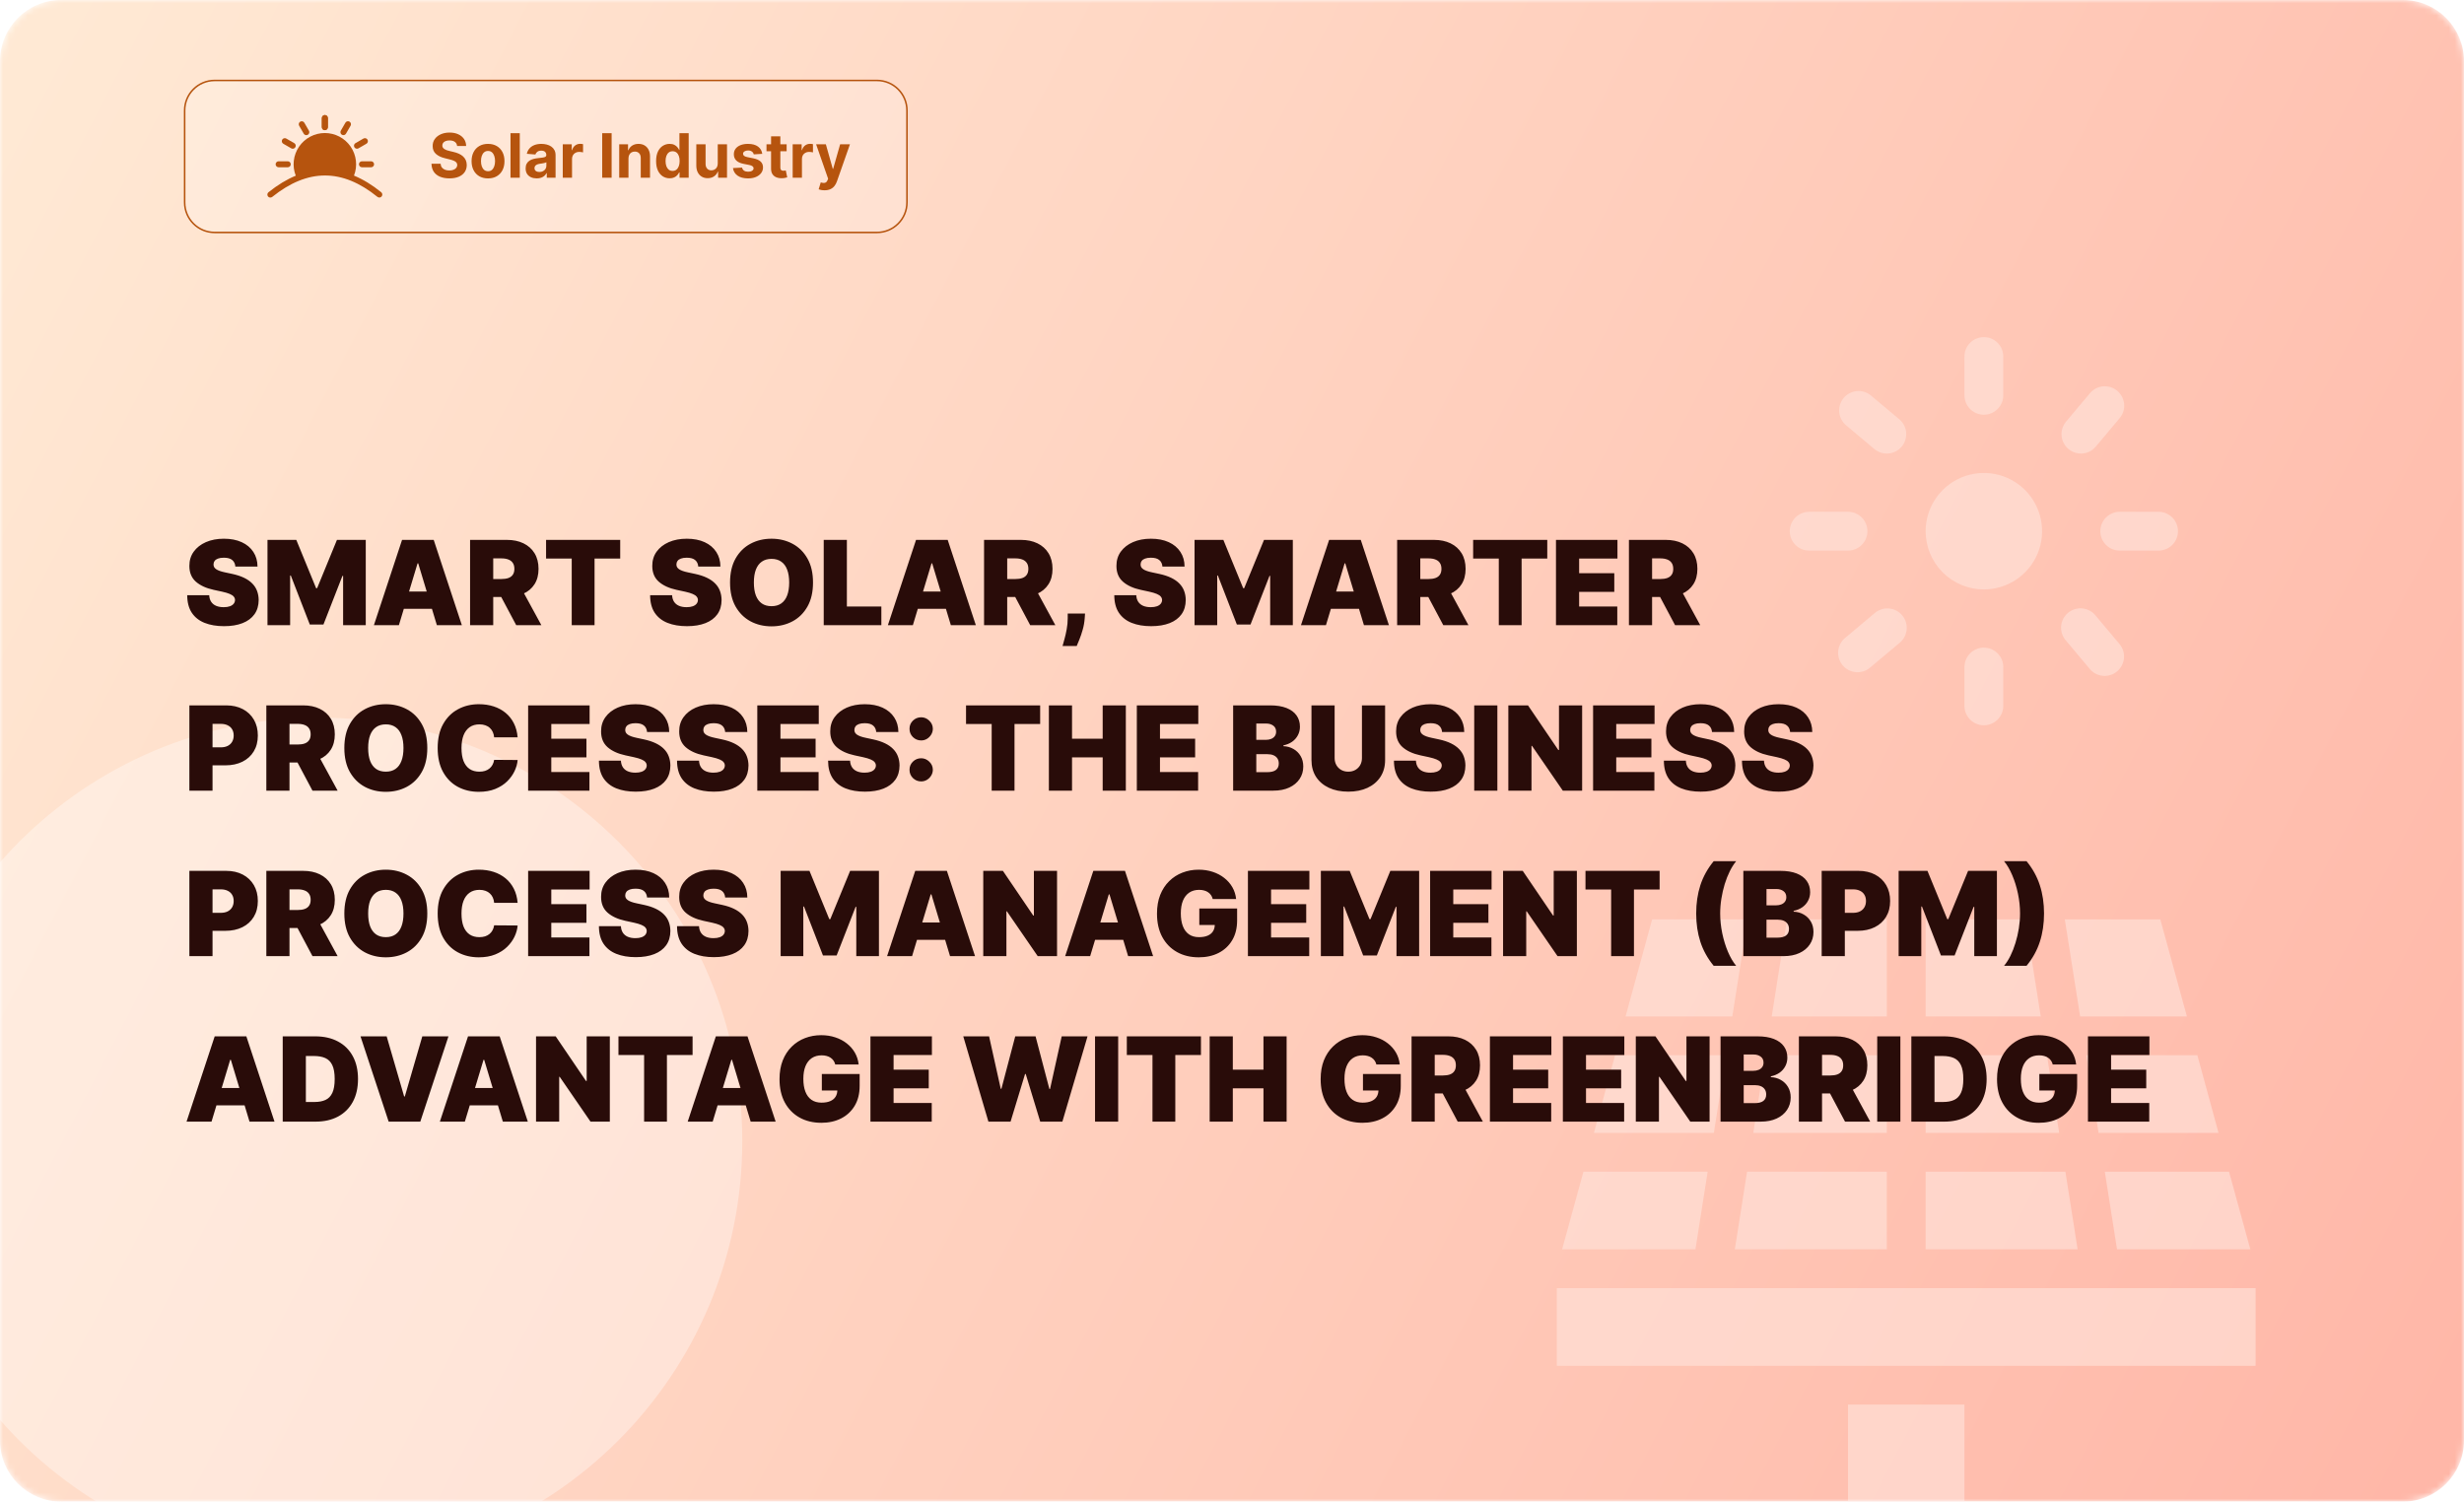 <svg width="402" height="245" viewBox="0 0 402 245" fill="none" xmlns="http://www.w3.org/2000/svg">
<g clip-path="url(#clip0_404_91)">
<mask id="mask0_404_91" style="mask-type:luminance" maskUnits="userSpaceOnUse" x="0" y="0" width="402" height="245">
<path d="M0 10C0 4.477 4.477 0 10 0H392C397.523 0 402 4.477 402 10V235C402 240.523 397.523 245 392 245H10C4.477 245 0 240.523 0 235V10Z" fill="white"/>
</mask>
<g mask="url(#mask0_404_91)">
<path d="M0 10C0 4.477 4.477 0 10 0H392C397.523 0 402 4.477 402 10V235C402 240.523 397.523 245 392 245H10C4.477 245 0 240.523 0 235V10Z" fill="url(#paint0_linear_404_91)"/>
<g filter="url(#filter0_f_404_91)">
<path d="M52.009 255.27C90.168 255.27 121.103 224.335 121.103 186.176C121.103 148.016 90.168 117.082 52.009 117.082C13.849 117.082 -17.085 148.016 -17.085 186.176C-17.085 224.335 13.849 255.27 52.009 255.27Z" fill="white" fill-opacity="0.35"/>
</g>
<path d="M336.872 150L339.373 165.833H356.79L352.452 150H336.872ZM285.128 150H269.548L265.21 165.833H282.627L285.128 150ZM307.833 150H291.557L289.055 165.833H307.833V150ZM330.443 150H314.167V165.833H332.945L330.443 150ZM281.613 172.167H263.5L260.048 184.833H279.618L281.613 172.167ZM307.833 172.167H288.042L286.047 184.833H307.833V172.167ZM333.958 172.167H314.167V184.833H335.953L333.958 172.167ZM342.382 184.833H361.952L358.5 172.167H340.387L342.382 184.833ZM278.605 191.167H258.338L254.855 203.833H276.61L278.605 191.167ZM283.038 203.833H307.833V191.167H285.033L283.038 203.833ZM336.967 191.167H314.167V203.833H338.962L336.967 191.167ZM345.39 203.833H367.145L363.662 191.167H343.395L345.39 203.833ZM254 210.167V222.833H368V210.167H254ZM323.667 96.167C325.546 96.167 327.382 95.609 328.945 94.566C330.507 93.522 331.724 92.038 332.444 90.302C333.163 88.566 333.351 86.656 332.984 84.813C332.618 82.971 331.713 81.278 330.384 79.949C329.056 78.621 327.363 77.716 325.52 77.349C323.677 76.983 321.767 77.171 320.031 77.89C318.295 78.609 316.812 79.826 315.768 81.389C314.724 82.951 314.167 84.788 314.167 86.667C314.167 89.186 315.168 91.603 316.949 93.384C318.731 95.166 321.147 96.167 323.667 96.167ZM323.667 67.667C324.507 67.667 325.312 67.333 325.906 66.739C326.5 66.145 326.833 65.34 326.833 64.5V58.167C326.833 57.327 326.5 56.521 325.906 55.928C325.312 55.334 324.507 55 323.667 55C322.827 55 322.021 55.334 321.427 55.928C320.834 56.521 320.5 57.327 320.5 58.167V64.5C320.5 65.34 320.834 66.145 321.427 66.739C322.021 67.333 322.827 67.667 323.667 67.667ZM342.667 86.667C342.667 87.507 343 88.312 343.594 88.906C344.188 89.5 344.993 89.833 345.833 89.833H352.167C353.007 89.833 353.812 89.5 354.406 88.906C355 88.312 355.333 87.507 355.333 86.667C355.333 85.827 355 85.021 354.406 84.427C353.812 83.834 353.007 83.5 352.167 83.5H345.833C344.993 83.5 344.188 83.834 343.594 84.427C343 85.021 342.667 85.827 342.667 86.667ZM295.167 89.833H301.5C302.34 89.833 303.145 89.5 303.739 88.906C304.333 88.312 304.667 87.507 304.667 86.667C304.667 85.827 304.333 85.021 303.739 84.427C303.145 83.834 302.34 83.5 301.5 83.5H295.167C294.327 83.5 293.521 83.834 292.927 84.427C292.334 85.021 292 85.827 292 86.667C292 87.507 292.334 88.312 292.927 88.906C293.521 89.5 294.327 89.833 295.167 89.833ZM339.497 74C339.96 74.002 340.418 73.901 340.838 73.706C341.257 73.511 341.629 73.225 341.926 72.87L345.865 68.173C346.384 67.528 346.629 66.704 346.548 65.88C346.467 65.055 346.066 64.296 345.432 63.763C344.797 63.231 343.979 62.968 343.153 63.032C342.327 63.096 341.559 63.481 341.014 64.104L337.074 68.797C336.687 69.259 336.439 69.822 336.36 70.419C336.281 71.017 336.375 71.625 336.63 72.171C336.884 72.718 337.29 73.18 337.798 73.504C338.307 73.828 338.894 74 339.497 74ZM305.797 73.259C306.44 73.799 307.272 74.061 308.109 73.988C308.946 73.915 309.719 73.513 310.259 72.87C310.799 72.226 311.061 71.395 310.988 70.558C310.915 69.721 310.513 68.948 309.87 68.408L305.173 64.468C304.527 63.963 303.709 63.728 302.893 63.814C302.076 63.899 301.325 64.299 300.797 64.927C300.27 65.556 300.007 66.365 300.064 67.184C300.121 68.003 300.494 68.767 301.104 69.317L305.797 73.259ZM320.5 108.833V115.167C320.5 116.007 320.834 116.812 321.427 117.406C322.021 118 322.827 118.333 323.667 118.333C324.507 118.333 325.312 118 325.906 117.406C326.5 116.812 326.833 116.007 326.833 115.167V108.833C326.833 107.993 326.5 107.188 325.906 106.594C325.312 106 324.507 105.667 323.667 105.667C322.827 105.667 322.021 106 321.427 106.594C320.834 107.188 320.5 107.993 320.5 108.833ZM341.017 109.229C341.566 109.839 342.331 110.212 343.149 110.269C343.968 110.327 344.777 110.064 345.406 109.536C346.035 109.008 346.434 108.257 346.52 107.441C346.605 106.624 346.371 105.807 345.865 105.16L341.926 100.467C341.664 100.132 341.337 99.853 340.965 99.647C340.594 99.441 340.184 99.312 339.761 99.268C339.338 99.224 338.911 99.265 338.505 99.389C338.098 99.514 337.721 99.719 337.395 99.992C337.07 100.265 336.802 100.601 336.609 100.98C336.416 101.359 336.302 101.773 336.272 102.197C336.242 102.621 336.298 103.046 336.437 103.448C336.575 103.85 336.793 104.22 337.078 104.536L341.017 109.229ZM305.797 100.078L301.104 104.017C300.769 104.279 300.491 104.605 300.285 104.977C300.079 105.349 299.95 105.758 299.905 106.181C299.861 106.604 299.902 107.031 300.026 107.438C300.151 107.844 300.356 108.222 300.629 108.547C300.902 108.873 301.238 109.14 301.617 109.333C301.996 109.526 302.41 109.641 302.834 109.671C303.258 109.7 303.684 109.644 304.085 109.506C304.487 109.367 304.857 109.149 305.173 108.865L309.866 104.926C310.201 104.664 310.48 104.337 310.686 103.965C310.892 103.594 311.021 103.184 311.065 102.761C311.11 102.338 311.068 101.911 310.944 101.505C310.82 101.098 310.615 100.721 310.341 100.395C310.068 100.07 309.732 99.802 309.353 99.609C308.975 99.416 308.561 99.302 308.137 99.272C307.713 99.242 307.287 99.298 306.885 99.437C306.483 99.575 306.113 99.793 305.797 100.078Z" fill="#FFE4DC" fill-opacity="0.6"/>
<path d="M282.5 281.833C282.5 280.084 283.918 278.666 285.667 278.666H301.5V229.166H320.5V278.666H336.333C338.082 278.666 339.5 280.084 339.5 281.833V281.833C339.5 283.582 338.082 284.999 336.333 284.999H285.667C283.918 284.999 282.5 283.582 282.5 281.833V281.833Z" fill="#FFE4DC" fill-opacity="0.6"/>
</g>
<path d="M38.398 92.434C38.361 91.981 38.192 91.627 37.888 91.374C37.589 91.12 37.134 90.993 36.523 90.993C36.133 90.993 35.814 91.041 35.565 91.136C35.32 91.227 35.139 91.351 35.021 91.51C34.903 91.668 34.842 91.849 34.838 92.053C34.828 92.221 34.858 92.373 34.926 92.508C34.998 92.64 35.112 92.76 35.266 92.868C35.42 92.973 35.617 93.068 35.857 93.154C36.097 93.24 36.382 93.317 36.713 93.385L37.854 93.629C38.624 93.793 39.283 94.008 39.831 94.275C40.38 94.542 40.828 94.857 41.177 95.219C41.525 95.577 41.781 95.98 41.944 96.429C42.112 96.877 42.198 97.366 42.203 97.896C42.198 98.811 41.969 99.586 41.516 100.22C41.063 100.854 40.416 101.336 39.573 101.667C38.735 101.998 37.727 102.163 36.55 102.163C35.34 102.163 34.285 101.984 33.384 101.626C32.487 101.268 31.789 100.718 31.291 99.975C30.797 99.228 30.548 98.272 30.544 97.108H34.131C34.154 97.534 34.26 97.892 34.45 98.182C34.641 98.472 34.908 98.691 35.252 98.841C35.601 98.99 36.015 99.065 36.495 99.065C36.898 99.065 37.236 99.015 37.508 98.915C37.779 98.816 37.986 98.678 38.126 98.501C38.266 98.324 38.339 98.123 38.343 97.896C38.339 97.683 38.269 97.498 38.133 97.339C38.001 97.176 37.784 97.031 37.48 96.904C37.177 96.773 36.767 96.651 36.251 96.537L34.865 96.238C33.633 95.971 32.661 95.525 31.95 94.9C31.243 94.27 30.892 93.412 30.897 92.325C30.892 91.442 31.128 90.669 31.604 90.008C32.084 89.342 32.747 88.824 33.594 88.452C34.446 88.081 35.422 87.895 36.523 87.895C37.646 87.895 38.617 88.083 39.437 88.459C40.257 88.835 40.889 89.365 41.333 90.049C41.781 90.728 42.008 91.523 42.012 92.434H38.398ZM43.64 88.085H48.341L51.575 95.967H51.738L54.972 88.085H59.674V102H55.978V93.956H55.869L52.771 101.891H50.543L47.444 93.901H47.336V102H43.64V88.085ZM65.079 102H61.002L65.595 88.085H70.759L75.352 102H71.275L68.232 91.917H68.123L65.079 102ZM64.318 96.51H71.982V99.337H64.318V96.51ZM76.692 102V88.085H82.698C83.731 88.085 84.635 88.273 85.409 88.649C86.184 89.025 86.786 89.566 87.217 90.273C87.647 90.98 87.862 91.827 87.862 92.814C87.862 93.811 87.64 94.651 87.196 95.335C86.757 96.019 86.139 96.535 85.341 96.884C84.549 97.233 83.623 97.407 82.562 97.407H78.975V94.472H81.802C82.246 94.472 82.624 94.418 82.936 94.309C83.253 94.196 83.496 94.017 83.663 93.772C83.835 93.528 83.921 93.208 83.921 92.814C83.921 92.415 83.835 92.092 83.663 91.843C83.496 91.589 83.253 91.403 82.936 91.285C82.624 91.163 82.246 91.102 81.802 91.102H80.47V102H76.692ZM84.845 95.613L88.324 102H84.22L80.823 95.613H84.845ZM89.092 91.129V88.085H101.186V91.129H97.001V102H93.277V91.129H89.092ZM113.92 92.434C113.884 91.981 113.714 91.627 113.41 91.374C113.111 91.12 112.656 90.993 112.045 90.993C111.655 90.993 111.336 91.041 111.087 91.136C110.842 91.227 110.661 91.351 110.543 91.51C110.425 91.668 110.364 91.849 110.36 92.053C110.351 92.221 110.38 92.373 110.448 92.508C110.521 92.64 110.634 92.76 110.788 92.868C110.942 92.973 111.139 93.068 111.379 93.154C111.619 93.24 111.904 93.317 112.235 93.385L113.376 93.629C114.146 93.793 114.806 94.008 115.354 94.275C115.902 94.542 116.35 94.857 116.699 95.219C117.048 95.577 117.304 95.98 117.467 96.429C117.634 96.877 117.72 97.366 117.725 97.896C117.72 98.811 117.492 99.586 117.039 100.22C116.586 100.854 115.938 101.336 115.095 101.667C114.257 101.998 113.25 102.163 112.072 102.163C110.863 102.163 109.807 101.984 108.906 101.626C108.009 101.268 107.311 100.718 106.813 99.975C106.319 99.228 106.07 98.272 106.066 97.108H109.653C109.676 97.534 109.782 97.892 109.973 98.182C110.163 98.472 110.43 98.691 110.774 98.841C111.123 98.99 111.537 99.065 112.018 99.065C112.421 99.065 112.758 99.015 113.03 98.915C113.302 98.816 113.508 98.678 113.648 98.501C113.789 98.324 113.861 98.123 113.866 97.896C113.861 97.683 113.791 97.498 113.655 97.339C113.524 97.176 113.306 97.031 113.003 96.904C112.699 96.773 112.289 96.651 111.773 96.537L110.387 96.238C109.155 95.971 108.183 95.525 107.472 94.9C106.766 94.27 106.415 93.412 106.419 92.325C106.415 91.442 106.65 90.669 107.126 90.008C107.606 89.342 108.269 88.824 109.116 88.452C109.968 88.081 110.944 87.895 112.045 87.895C113.168 87.895 114.14 88.083 114.96 88.459C115.779 88.835 116.411 89.365 116.855 90.049C117.304 90.728 117.53 91.523 117.535 92.434H113.92ZM132.642 95.043C132.642 96.592 132.341 97.898 131.738 98.963C131.136 100.023 130.323 100.827 129.299 101.375C128.275 101.918 127.134 102.19 125.875 102.19C124.606 102.19 123.46 101.916 122.437 101.368C121.418 100.816 120.607 100.009 120.004 98.949C119.406 97.885 119.107 96.583 119.107 95.043C119.107 93.493 119.406 92.189 120.004 91.129C120.607 90.065 121.418 89.261 122.437 88.717C123.46 88.169 124.606 87.895 125.875 87.895C127.134 87.895 128.275 88.169 129.299 88.717C130.323 89.261 131.136 90.065 131.738 91.129C132.341 92.189 132.642 93.493 132.642 95.043ZM128.755 95.043C128.755 94.209 128.644 93.507 128.422 92.936C128.205 92.361 127.881 91.926 127.451 91.632C127.025 91.333 126.5 91.183 125.875 91.183C125.25 91.183 124.722 91.333 124.292 91.632C123.866 91.926 123.542 92.361 123.32 92.936C123.103 93.507 122.994 94.209 122.994 95.043C122.994 95.876 123.103 96.58 123.32 97.156C123.542 97.726 123.866 98.161 124.292 98.46C124.722 98.755 125.25 98.902 125.875 98.902C126.5 98.902 127.025 98.755 127.451 98.46C127.881 98.161 128.205 97.726 128.422 97.156C128.644 96.58 128.755 95.876 128.755 95.043ZM134.39 102V88.085H138.167V98.956H143.793V102H134.39ZM148.935 102H144.858L149.451 88.085H154.615L159.208 102H155.131L152.087 91.917H151.978L148.935 102ZM148.174 96.51H155.838V99.337H148.174V96.51ZM160.548 102V88.085H166.554C167.587 88.085 168.49 88.273 169.265 88.649C170.039 89.025 170.642 89.566 171.072 90.273C171.502 90.98 171.718 91.827 171.718 92.814C171.718 93.811 171.496 94.651 171.052 95.335C170.612 96.019 169.994 96.535 169.197 96.884C168.404 97.233 167.478 97.407 166.418 97.407H162.831V94.472H165.657C166.101 94.472 166.479 94.418 166.792 94.309C167.109 94.196 167.351 94.017 167.519 93.772C167.691 93.528 167.777 93.208 167.777 92.814C167.777 92.415 167.691 92.092 167.519 91.843C167.351 91.589 167.109 91.403 166.792 91.285C166.479 91.163 166.101 91.102 165.657 91.102H164.325V102H160.548ZM168.701 95.613L172.18 102H168.076L164.679 95.613H168.701ZM177.024 100.098L176.97 100.859C176.924 101.511 176.816 102.136 176.643 102.734C176.476 103.332 176.297 103.862 176.107 104.324C175.921 104.786 175.774 105.144 175.665 105.397H173.355C173.427 105.144 173.529 104.777 173.661 104.296C173.797 103.821 173.919 103.282 174.028 102.679C174.141 102.082 174.198 101.475 174.198 100.859V100.098H177.024ZM189.648 92.434C189.612 91.981 189.442 91.627 189.138 91.374C188.839 91.12 188.384 90.993 187.773 90.993C187.383 90.993 187.064 91.041 186.815 91.136C186.57 91.227 186.389 91.351 186.271 91.51C186.153 91.668 186.092 91.849 186.088 92.053C186.079 92.221 186.108 92.373 186.176 92.508C186.248 92.64 186.362 92.76 186.516 92.868C186.67 92.973 186.867 93.068 187.107 93.154C187.347 93.24 187.632 93.317 187.963 93.385L189.104 93.629C189.874 93.793 190.533 94.008 191.081 94.275C191.629 94.542 192.078 94.857 192.427 95.219C192.775 95.577 193.031 95.98 193.194 96.429C193.362 96.877 193.448 97.366 193.453 97.896C193.448 98.811 193.219 99.586 192.766 100.22C192.313 100.854 191.666 101.336 190.823 101.667C189.985 101.998 188.977 102.163 187.8 102.163C186.59 102.163 185.535 101.984 184.634 101.626C183.737 101.268 183.039 100.718 182.541 99.975C182.047 99.228 181.798 98.272 181.794 97.108H185.381C185.404 97.534 185.51 97.892 185.7 98.182C185.891 98.472 186.158 98.691 186.502 98.841C186.851 98.99 187.265 99.065 187.745 99.065C188.149 99.065 188.486 99.015 188.758 98.915C189.03 98.816 189.236 98.678 189.376 98.501C189.516 98.324 189.589 98.123 189.593 97.896C189.589 97.683 189.519 97.498 189.383 97.339C189.251 97.176 189.034 97.031 188.731 96.904C188.427 96.773 188.017 96.651 187.501 96.537L186.115 96.238C184.883 95.971 183.911 95.525 183.2 94.9C182.493 94.27 182.142 93.412 182.147 92.325C182.142 91.442 182.378 90.669 182.853 90.008C183.334 89.342 183.997 88.824 184.844 88.452C185.696 88.081 186.672 87.895 187.773 87.895C188.896 87.895 189.867 88.083 190.687 88.459C191.507 88.835 192.139 89.365 192.583 90.049C193.031 90.728 193.258 91.523 193.262 92.434H189.648ZM194.89 88.085H199.591L202.825 95.967H202.988L206.223 88.085H210.924V102H207.228V93.956H207.119L204.021 101.891H201.793L198.694 93.901H198.586V102H194.89V88.085ZM216.329 102H212.252L216.845 88.085H222.009L226.602 102H222.525L219.482 91.917H219.373L216.329 102ZM215.568 96.51H223.232V99.337H215.568V96.51ZM227.942 102V88.085H233.948C234.981 88.085 235.885 88.273 236.659 88.649C237.434 89.025 238.036 89.566 238.467 90.273C238.897 90.98 239.112 91.827 239.112 92.814C239.112 93.811 238.89 94.651 238.446 95.335C238.007 96.019 237.389 96.535 236.591 96.884C235.799 97.233 234.872 97.407 233.813 97.407H230.225V94.472H233.052C233.495 94.472 233.874 94.418 234.186 94.309C234.503 94.196 234.746 94.017 234.913 93.772C235.085 93.528 235.171 93.208 235.171 92.814C235.171 92.415 235.085 92.092 234.913 91.843C234.746 91.589 234.503 91.403 234.186 91.285C233.874 91.163 233.495 91.102 233.052 91.102H231.72V102H227.942ZM236.095 95.613L239.574 102H235.47L232.073 95.613H236.095ZM240.342 91.129V88.085H252.436V91.129H248.25V102H244.527V91.129H240.342ZM253.857 102V88.085H263.886V91.129H257.635V93.521H263.37V96.564H257.635V98.956H263.859V102H253.857ZM265.759 102V88.085H271.766C272.798 88.085 273.702 88.273 274.477 88.649C275.251 89.025 275.854 89.566 276.284 90.273C276.714 90.98 276.929 91.827 276.929 92.814C276.929 93.811 276.707 94.651 276.263 95.335C275.824 96.019 275.206 96.535 274.409 96.884C273.616 97.233 272.69 97.407 271.63 97.407H268.042V94.472H270.869C271.313 94.472 271.691 94.418 272.003 94.309C272.32 94.196 272.563 94.017 272.73 93.772C272.903 93.528 272.989 93.208 272.989 92.814C272.989 92.415 272.903 92.092 272.73 91.843C272.563 91.589 272.32 91.403 272.003 91.285C271.691 91.163 271.313 91.102 270.869 91.102H269.537V102H265.759ZM273.913 95.613L277.391 102H273.288L269.89 95.613H273.913ZM30.897 129V115.085H36.903C37.936 115.085 38.839 115.289 39.614 115.697C40.389 116.104 40.991 116.677 41.421 117.416C41.852 118.154 42.067 119.017 42.067 120.004C42.067 121.001 41.845 121.864 41.401 122.593C40.962 123.322 40.343 123.884 39.546 124.278C38.753 124.672 37.827 124.869 36.767 124.869H33.18V121.934H36.006C36.45 121.934 36.828 121.857 37.141 121.703C37.458 121.544 37.7 121.32 37.868 121.03C38.04 120.74 38.126 120.398 38.126 120.004C38.126 119.606 38.04 119.266 37.868 118.985C37.7 118.7 37.458 118.482 37.141 118.333C36.828 118.179 36.45 118.102 36.006 118.102H34.675V129H30.897ZM43.453 129V115.085H49.459C50.492 115.085 51.395 115.273 52.17 115.649C52.944 116.025 53.547 116.566 53.977 117.273C54.407 117.98 54.623 118.827 54.623 119.814C54.623 120.811 54.401 121.651 53.957 122.335C53.517 123.019 52.899 123.535 52.102 123.884C51.309 124.233 50.383 124.407 49.323 124.407H45.736V121.472H48.562C49.006 121.472 49.384 121.418 49.697 121.309C50.014 121.196 50.256 121.017 50.424 120.772C50.596 120.527 50.682 120.208 50.682 119.814C50.682 119.415 50.596 119.092 50.424 118.842C50.256 118.589 50.014 118.403 49.697 118.285C49.384 118.163 49.006 118.102 48.562 118.102H47.23V129H43.453ZM51.606 122.613L55.085 129H50.981L47.584 122.613H51.606ZM69.713 122.043C69.713 123.592 69.412 124.898 68.809 125.963C68.207 127.023 67.394 127.827 66.37 128.375C65.346 128.918 64.205 129.19 62.946 129.19C61.677 129.19 60.531 128.916 59.508 128.368C58.489 127.816 57.678 127.009 57.075 125.949C56.477 124.885 56.178 123.583 56.178 122.043C56.178 120.494 56.477 119.189 57.075 118.129C57.678 117.065 58.489 116.261 59.508 115.717C60.531 115.169 61.677 114.895 62.946 114.895C64.205 114.895 65.346 115.169 66.37 115.717C67.394 116.261 68.207 117.065 68.809 118.129C69.412 119.189 69.713 120.494 69.713 122.043ZM65.826 122.043C65.826 121.209 65.716 120.507 65.493 119.936C65.276 119.361 64.952 118.926 64.522 118.632C64.096 118.333 63.571 118.183 62.946 118.183C62.321 118.183 61.793 118.333 61.363 118.632C60.937 118.926 60.613 119.361 60.391 119.936C60.174 120.507 60.065 121.209 60.065 122.043C60.065 122.876 60.174 123.58 60.391 124.156C60.613 124.726 60.937 125.161 61.363 125.46C61.793 125.755 62.321 125.902 62.946 125.902C63.571 125.902 64.096 125.755 64.522 125.46C64.952 125.161 65.276 124.726 65.493 124.156C65.716 123.58 65.826 122.876 65.826 122.043ZM84.451 120.303H80.619C80.592 119.986 80.52 119.699 80.402 119.44C80.289 119.182 80.13 118.96 79.926 118.775C79.727 118.584 79.485 118.439 79.199 118.34C78.914 118.236 78.59 118.183 78.228 118.183C77.594 118.183 77.057 118.337 76.618 118.645C76.183 118.953 75.852 119.395 75.626 119.97C75.404 120.546 75.293 121.236 75.293 122.043C75.293 122.894 75.406 123.608 75.632 124.183C75.863 124.754 76.196 125.184 76.631 125.474C77.066 125.759 77.589 125.902 78.201 125.902C78.549 125.902 78.862 125.859 79.138 125.773C79.415 125.682 79.655 125.553 79.858 125.385C80.062 125.218 80.228 125.016 80.354 124.781C80.486 124.541 80.574 124.271 80.619 123.972L84.451 123.999C84.406 124.588 84.241 125.188 83.955 125.8C83.67 126.407 83.265 126.968 82.739 127.485C82.218 127.997 81.573 128.409 80.803 128.721C80.033 129.034 79.138 129.19 78.119 129.19C76.842 129.19 75.696 128.916 74.681 128.368C73.671 127.82 72.872 127.014 72.283 125.949C71.698 124.885 71.406 123.583 71.406 122.043C71.406 120.494 71.705 119.189 72.303 118.129C72.901 117.065 73.707 116.261 74.722 115.717C75.737 115.169 76.869 114.895 78.119 114.895C78.998 114.895 79.806 115.015 80.545 115.255C81.283 115.495 81.931 115.846 82.488 116.308C83.045 116.766 83.493 117.33 83.833 118C84.173 118.67 84.379 119.438 84.451 120.303ZM86.165 129V115.085H96.194V118.129H89.943V120.521H95.677V123.565H89.943V125.956H96.166V129H86.165ZM105.568 119.434C105.532 118.981 105.362 118.627 105.059 118.374C104.76 118.12 104.304 117.993 103.693 117.993C103.303 117.993 102.984 118.041 102.735 118.136C102.49 118.226 102.309 118.351 102.191 118.51C102.074 118.668 102.012 118.849 102.008 119.053C101.999 119.221 102.028 119.372 102.096 119.508C102.169 119.64 102.282 119.76 102.436 119.868C102.59 119.973 102.787 120.068 103.027 120.154C103.267 120.24 103.552 120.317 103.883 120.385L105.025 120.629C105.795 120.792 106.454 121.008 107.002 121.275C107.55 121.542 107.998 121.857 108.347 122.219C108.696 122.577 108.952 122.98 109.115 123.429C109.282 123.877 109.368 124.366 109.373 124.896C109.368 125.811 109.14 126.586 108.687 127.22C108.234 127.854 107.586 128.336 106.744 128.667C105.906 128.998 104.898 129.163 103.72 129.163C102.511 129.163 101.455 128.984 100.554 128.626C99.657 128.268 98.96 127.718 98.461 126.975C97.968 126.228 97.718 125.272 97.714 124.108H101.301C101.324 124.534 101.43 124.892 101.621 125.182C101.811 125.471 102.078 125.691 102.422 125.841C102.771 125.99 103.186 126.065 103.666 126.065C104.069 126.065 104.406 126.015 104.678 125.915C104.95 125.816 105.156 125.678 105.296 125.501C105.437 125.324 105.509 125.123 105.514 124.896C105.509 124.683 105.439 124.498 105.303 124.339C105.172 124.176 104.954 124.031 104.651 123.904C104.347 123.773 103.937 123.651 103.421 123.537L102.035 123.238C100.803 122.971 99.831 122.525 99.12 121.9C98.414 121.27 98.063 120.412 98.067 119.325C98.063 118.442 98.298 117.669 98.774 117.008C99.254 116.342 99.918 115.824 100.765 115.452C101.616 115.081 102.592 114.895 103.693 114.895C104.816 114.895 105.788 115.083 106.608 115.459C107.427 115.835 108.059 116.365 108.503 117.049C108.952 117.728 109.178 118.523 109.183 119.434H105.568ZM118.311 119.434C118.275 118.981 118.105 118.627 117.801 118.374C117.502 118.12 117.047 117.993 116.436 117.993C116.046 117.993 115.727 118.041 115.478 118.136C115.233 118.226 115.052 118.351 114.934 118.51C114.816 118.668 114.755 118.849 114.751 119.053C114.742 119.221 114.771 119.372 114.839 119.508C114.911 119.64 115.025 119.76 115.179 119.868C115.333 119.973 115.53 120.068 115.77 120.154C116.01 120.24 116.295 120.317 116.626 120.385L117.767 120.629C118.537 120.792 119.196 121.008 119.744 121.275C120.293 121.542 120.741 121.857 121.09 122.219C121.438 122.577 121.694 122.98 121.857 123.429C122.025 123.877 122.111 124.366 122.116 124.896C122.111 125.811 121.882 126.586 121.429 127.22C120.976 127.854 120.329 128.336 119.486 128.667C118.648 128.998 117.64 129.163 116.463 129.163C115.253 129.163 114.198 128.984 113.297 128.626C112.4 128.268 111.702 127.718 111.204 126.975C110.71 126.228 110.461 125.272 110.457 124.108H114.044C114.067 124.534 114.173 124.892 114.363 125.182C114.554 125.471 114.821 125.691 115.165 125.841C115.514 125.99 115.928 126.065 116.408 126.065C116.812 126.065 117.149 126.015 117.421 125.915C117.693 125.816 117.899 125.678 118.039 125.501C118.179 125.324 118.252 125.123 118.256 124.896C118.252 124.683 118.182 124.498 118.046 124.339C117.915 124.176 117.697 124.031 117.394 123.904C117.09 123.773 116.68 123.651 116.164 123.537L114.778 123.238C113.546 122.971 112.574 122.525 111.863 121.9C111.156 121.27 110.805 120.412 110.81 119.325C110.805 118.442 111.041 117.669 111.517 117.008C111.997 116.342 112.66 115.824 113.507 115.452C114.359 115.081 115.335 114.895 116.436 114.895C117.559 114.895 118.531 115.083 119.35 115.459C120.17 115.835 120.802 116.365 121.246 117.049C121.694 117.728 121.921 118.523 121.925 119.434H118.311ZM123.553 129V115.085H133.581V118.129H127.33V120.521H133.065V123.565H127.33V125.956H133.554V129H123.553ZM142.956 119.434C142.919 118.981 142.749 118.627 142.446 118.374C142.147 118.12 141.692 117.993 141.08 117.993C140.691 117.993 140.371 118.041 140.122 118.136C139.878 118.226 139.697 118.351 139.579 118.51C139.461 118.668 139.4 118.849 139.395 119.053C139.386 119.221 139.416 119.372 139.484 119.508C139.556 119.64 139.669 119.76 139.823 119.868C139.977 119.973 140.174 120.068 140.414 120.154C140.655 120.24 140.94 120.317 141.271 120.385L142.412 120.629C143.182 120.792 143.841 121.008 144.389 121.275C144.937 121.542 145.386 121.857 145.734 122.219C146.083 122.577 146.339 122.98 146.502 123.429C146.67 123.877 146.756 124.366 146.76 124.896C146.756 125.811 146.527 126.586 146.074 127.22C145.621 127.854 144.973 128.336 144.131 128.667C143.293 128.998 142.285 129.163 141.107 129.163C139.898 129.163 138.843 128.984 137.941 128.626C137.044 128.268 136.347 127.718 135.849 126.975C135.355 126.228 135.106 125.272 135.101 124.108H138.689C138.711 124.534 138.818 124.892 139.008 125.182C139.198 125.471 139.466 125.691 139.81 125.841C140.159 125.99 140.573 126.065 141.053 126.065C141.456 126.065 141.794 126.015 142.065 125.915C142.337 125.816 142.543 125.678 142.684 125.501C142.824 125.324 142.897 125.123 142.901 124.896C142.897 124.683 142.826 124.498 142.691 124.339C142.559 124.176 142.342 124.031 142.038 123.904C141.735 123.773 141.325 123.651 140.809 123.537L139.422 123.238C138.19 122.971 137.219 122.525 136.508 121.9C135.801 121.27 135.45 120.412 135.455 119.325C135.45 118.442 135.686 117.669 136.161 117.008C136.641 116.342 137.305 115.824 138.152 115.452C139.004 115.081 139.98 114.895 141.08 114.895C142.204 114.895 143.175 115.083 143.995 115.459C144.815 115.835 145.447 116.365 145.891 117.049C146.339 117.728 146.566 118.523 146.57 119.434H142.956ZM150.29 127.492C149.765 127.492 149.314 127.308 148.938 126.941C148.567 126.57 148.383 126.119 148.388 125.589C148.383 125.073 148.567 124.631 148.938 124.264C149.314 123.897 149.765 123.714 150.29 123.714C150.788 123.714 151.228 123.897 151.608 124.264C151.993 124.631 152.188 125.073 152.192 125.589C152.188 125.943 152.095 126.264 151.914 126.554C151.737 126.839 151.506 127.068 151.221 127.24C150.935 127.408 150.625 127.492 150.29 127.492ZM150.29 120.806C149.765 120.806 149.314 120.623 148.938 120.256C148.567 119.884 148.383 119.434 148.388 118.904C148.383 118.387 148.567 117.946 148.938 117.579C149.314 117.212 149.765 117.028 150.29 117.028C150.788 117.028 151.228 117.212 151.608 117.579C151.993 117.946 152.188 118.387 152.192 118.904C152.188 119.257 152.095 119.579 151.914 119.868C151.737 120.154 151.506 120.383 151.221 120.555C150.935 120.722 150.625 120.806 150.29 120.806ZM157.607 118.129V115.085H169.701V118.129H165.516V129H161.793V118.129H157.607ZM171.123 129V115.085H174.901V120.521H179.901V115.085H183.679V129H179.901V123.565H174.901V129H171.123ZM185.473 129V115.085H195.501V118.129H189.25V120.521H194.985V123.565H189.25V125.956H195.474V129H185.473ZM201.186 129V115.085H207.22C208.28 115.085 209.17 115.228 209.89 115.513C210.614 115.799 211.16 116.202 211.527 116.723C211.899 117.244 212.084 117.857 212.084 118.564C212.084 119.076 211.971 119.542 211.745 119.964C211.523 120.385 211.21 120.738 210.807 121.023C210.404 121.304 209.933 121.499 209.394 121.608V121.744C209.992 121.766 210.535 121.918 211.024 122.199C211.514 122.475 211.903 122.858 212.193 123.347C212.483 123.832 212.628 124.403 212.628 125.059C212.628 125.82 212.429 126.497 212.03 127.091C211.636 127.684 211.074 128.151 210.345 128.49C209.616 128.83 208.746 129 207.736 129H201.186ZM204.964 125.983H206.73C207.365 125.983 207.84 125.866 208.157 125.63C208.474 125.39 208.633 125.037 208.633 124.57C208.633 124.244 208.558 123.968 208.409 123.741C208.259 123.515 208.046 123.343 207.77 123.225C207.498 123.107 207.17 123.048 206.785 123.048H204.964V125.983ZM204.964 120.711H206.513C206.844 120.711 207.136 120.659 207.389 120.555C207.643 120.45 207.84 120.301 207.981 120.106C208.125 119.907 208.198 119.665 208.198 119.379C208.198 118.949 208.044 118.621 207.736 118.394C207.428 118.163 207.038 118.048 206.567 118.048H204.964V120.711ZM222.201 115.085H225.979V123.999C225.979 125.059 225.725 125.977 225.218 126.751C224.715 127.521 224.013 128.117 223.112 128.538C222.21 128.955 221.164 129.163 219.973 129.163C218.772 129.163 217.721 128.955 216.82 128.538C215.919 128.117 215.217 127.521 214.714 126.751C214.215 125.977 213.966 125.059 213.966 123.999V115.085H217.744V123.673C217.744 124.104 217.839 124.489 218.029 124.828C218.22 125.163 218.482 125.426 218.817 125.616C219.157 125.807 219.542 125.902 219.973 125.902C220.407 125.902 220.792 125.807 221.128 125.616C221.463 125.426 221.725 125.163 221.916 124.828C222.106 124.489 222.201 124.104 222.201 123.673V115.085ZM235.275 119.434C235.239 118.981 235.069 118.627 234.765 118.374C234.467 118.12 234.011 117.993 233.4 117.993C233.01 117.993 232.691 118.041 232.442 118.136C232.197 118.226 232.016 118.351 231.898 118.51C231.78 118.668 231.719 118.849 231.715 119.053C231.706 119.221 231.735 119.372 231.803 119.508C231.876 119.64 231.989 119.76 232.143 119.868C232.297 119.973 232.494 120.068 232.734 120.154C232.974 120.24 233.259 120.317 233.59 120.385L234.731 120.629C235.502 120.792 236.161 121.008 236.709 121.275C237.257 121.542 237.705 121.857 238.054 122.219C238.403 122.577 238.659 122.98 238.822 123.429C238.989 123.877 239.075 124.366 239.08 124.896C239.075 125.811 238.847 126.586 238.394 127.22C237.941 127.854 237.293 128.336 236.45 128.667C235.612 128.998 234.605 129.163 233.427 129.163C232.218 129.163 231.162 128.984 230.261 128.626C229.364 128.268 228.666 127.718 228.168 126.975C227.674 126.228 227.425 125.272 227.421 124.108H231.008C231.031 124.534 231.137 124.892 231.328 125.182C231.518 125.471 231.785 125.691 232.129 125.841C232.478 125.99 232.892 126.065 233.373 126.065C233.776 126.065 234.113 126.015 234.385 125.915C234.657 125.816 234.863 125.678 235.003 125.501C235.144 125.324 235.216 125.123 235.221 124.896C235.216 124.683 235.146 124.498 235.01 124.339C234.879 124.176 234.661 124.031 234.358 123.904C234.054 123.773 233.644 123.651 233.128 123.537L231.742 123.238C230.51 122.971 229.538 122.525 228.827 121.9C228.121 121.27 227.77 120.412 227.774 119.325C227.77 118.442 228.005 117.669 228.481 117.008C228.961 116.342 229.624 115.824 230.471 115.452C231.323 115.081 232.299 114.895 233.4 114.895C234.523 114.895 235.495 115.083 236.315 115.459C237.134 115.835 237.766 116.365 238.21 117.049C238.659 117.728 238.885 118.523 238.89 119.434H235.275ZM244.294 115.085V129H240.517V115.085H244.294ZM258.124 115.085V129H254.972L249.944 121.689H249.862V129H246.085V115.085H249.292L254.238 122.369H254.347V115.085H258.124ZM259.911 129V115.085H269.94V118.129H263.689V120.521H269.423V123.565H263.689V125.956H269.912V129H259.911ZM279.314 119.434C279.278 118.981 279.108 118.627 278.805 118.374C278.506 118.12 278.05 117.993 277.439 117.993C277.049 117.993 276.73 118.041 276.481 118.136C276.236 118.226 276.055 118.351 275.937 118.51C275.82 118.668 275.758 118.849 275.754 119.053C275.745 119.221 275.774 119.372 275.842 119.508C275.915 119.64 276.028 119.76 276.182 119.868C276.336 119.973 276.533 120.068 276.773 120.154C277.013 120.24 277.298 120.317 277.629 120.385L278.771 120.629C279.541 120.792 280.2 121.008 280.748 121.275C281.296 121.542 281.744 121.857 282.093 122.219C282.442 122.577 282.698 122.98 282.861 123.429C283.028 123.877 283.114 124.366 283.119 124.896C283.114 125.811 282.886 126.586 282.433 127.22C281.98 127.854 281.332 128.336 280.49 128.667C279.652 128.998 278.644 129.163 277.466 129.163C276.257 129.163 275.201 128.984 274.3 128.626C273.403 128.268 272.705 127.718 272.207 126.975C271.714 126.228 271.464 125.272 271.46 124.108H275.047C275.07 124.534 275.176 124.892 275.367 125.182C275.557 125.471 275.824 125.691 276.168 125.841C276.517 125.99 276.932 126.065 277.412 126.065C277.815 126.065 278.152 126.015 278.424 125.915C278.696 125.816 278.902 125.678 279.042 125.501C279.183 125.324 279.255 125.123 279.26 124.896C279.255 124.683 279.185 124.498 279.049 124.339C278.918 124.176 278.7 124.031 278.397 123.904C278.093 123.773 277.683 123.651 277.167 123.537L275.781 123.238C274.549 122.971 273.577 122.525 272.866 121.9C272.16 121.27 271.809 120.412 271.813 119.325C271.809 118.442 272.044 117.669 272.52 117.008C273 116.342 273.663 115.824 274.511 115.452C275.362 115.081 276.338 114.895 277.439 114.895C278.562 114.895 279.534 115.083 280.354 115.459C281.173 115.835 281.805 116.365 282.249 117.049C282.698 117.728 282.924 118.523 282.929 119.434H279.314ZM292.057 119.434C292.021 118.981 291.851 118.627 291.547 118.374C291.248 118.12 290.793 117.993 290.182 117.993C289.792 117.993 289.473 118.041 289.224 118.136C288.979 118.226 288.798 118.351 288.68 118.51C288.562 118.668 288.501 118.849 288.497 119.053C288.488 119.221 288.517 119.372 288.585 119.508C288.657 119.64 288.771 119.76 288.925 119.868C289.079 119.973 289.276 120.068 289.516 120.154C289.756 120.24 290.041 120.317 290.372 120.385L291.513 120.629C292.283 120.792 292.942 121.008 293.49 121.275C294.039 121.542 294.487 121.857 294.836 122.219C295.184 122.577 295.44 122.98 295.603 123.429C295.771 123.877 295.857 124.366 295.862 124.896C295.857 125.811 295.628 126.586 295.175 127.22C294.722 127.854 294.075 128.336 293.232 128.667C292.394 128.998 291.386 129.163 290.209 129.163C288.999 129.163 287.944 128.984 287.043 128.626C286.146 128.268 285.448 127.718 284.95 126.975C284.456 126.228 284.207 125.272 284.203 124.108H287.79C287.813 124.534 287.919 124.892 288.109 125.182C288.3 125.471 288.567 125.691 288.911 125.841C289.26 125.99 289.674 126.065 290.154 126.065C290.558 126.065 290.895 126.015 291.167 125.915C291.439 125.816 291.645 125.678 291.785 125.501C291.925 125.324 291.998 125.123 292.002 124.896C291.998 124.683 291.928 124.498 291.792 124.339C291.66 124.176 291.443 124.031 291.14 123.904C290.836 123.773 290.426 123.651 289.91 123.537L288.524 123.238C287.292 122.971 286.32 122.525 285.609 121.9C284.902 121.27 284.551 120.412 284.556 119.325C284.551 118.442 284.787 117.669 285.263 117.008C285.743 116.342 286.406 115.824 287.253 115.452C288.105 115.081 289.081 114.895 290.182 114.895C291.305 114.895 292.277 115.083 293.096 115.459C293.916 115.835 294.548 116.365 294.992 117.049C295.44 117.728 295.667 118.523 295.671 119.434H292.057ZM30.897 156V142.085H36.903C37.936 142.085 38.839 142.289 39.614 142.697C40.389 143.104 40.991 143.677 41.421 144.416C41.852 145.154 42.067 146.017 42.067 147.004C42.067 148.001 41.845 148.864 41.401 149.593C40.962 150.322 40.343 150.884 39.546 151.278C38.753 151.672 37.827 151.869 36.767 151.869H33.18V148.934H36.006C36.45 148.934 36.828 148.857 37.141 148.703C37.458 148.544 37.7 148.32 37.868 148.03C38.04 147.74 38.126 147.398 38.126 147.004C38.126 146.606 38.04 146.266 37.868 145.985C37.7 145.7 37.458 145.482 37.141 145.333C36.828 145.179 36.45 145.102 36.006 145.102H34.675V156H30.897ZM43.453 156V142.085H49.459C50.492 142.085 51.395 142.273 52.17 142.649C52.944 143.025 53.547 143.566 53.977 144.273C54.407 144.98 54.623 145.827 54.623 146.814C54.623 147.811 54.401 148.651 53.957 149.335C53.517 150.019 52.899 150.535 52.102 150.884C51.309 151.233 50.383 151.407 49.323 151.407H45.736V148.472H48.562C49.006 148.472 49.384 148.418 49.697 148.309C50.014 148.196 50.256 148.017 50.424 147.772C50.596 147.527 50.682 147.208 50.682 146.814C50.682 146.415 50.596 146.092 50.424 145.842C50.256 145.589 50.014 145.403 49.697 145.285C49.384 145.163 49.006 145.102 48.562 145.102H47.23V156H43.453ZM51.606 149.613L55.085 156H50.981L47.584 149.613H51.606ZM69.713 149.043C69.713 150.592 69.412 151.898 68.809 152.963C68.207 154.023 67.394 154.827 66.37 155.375C65.346 155.918 64.205 156.19 62.946 156.19C61.677 156.19 60.531 155.916 59.508 155.368C58.489 154.816 57.678 154.009 57.075 152.949C56.477 151.885 56.178 150.583 56.178 149.043C56.178 147.494 56.477 146.189 57.075 145.129C57.678 144.065 58.489 143.261 59.508 142.717C60.531 142.169 61.677 141.895 62.946 141.895C64.205 141.895 65.346 142.169 66.37 142.717C67.394 143.261 68.207 144.065 68.809 145.129C69.412 146.189 69.713 147.494 69.713 149.043ZM65.826 149.043C65.826 148.209 65.716 147.507 65.493 146.936C65.276 146.361 64.952 145.926 64.522 145.632C64.096 145.333 63.571 145.183 62.946 145.183C62.321 145.183 61.793 145.333 61.363 145.632C60.937 145.926 60.613 146.361 60.391 146.936C60.174 147.507 60.065 148.209 60.065 149.043C60.065 149.876 60.174 150.58 60.391 151.156C60.613 151.726 60.937 152.161 61.363 152.46C61.793 152.755 62.321 152.902 62.946 152.902C63.571 152.902 64.096 152.755 64.522 152.46C64.952 152.161 65.276 151.726 65.493 151.156C65.716 150.58 65.826 149.876 65.826 149.043ZM84.451 147.303H80.619C80.592 146.986 80.52 146.699 80.402 146.44C80.289 146.182 80.13 145.96 79.926 145.775C79.727 145.584 79.485 145.439 79.199 145.34C78.914 145.236 78.59 145.183 78.228 145.183C77.594 145.183 77.057 145.337 76.618 145.645C76.183 145.953 75.852 146.395 75.626 146.97C75.404 147.546 75.293 148.236 75.293 149.043C75.293 149.894 75.406 150.608 75.632 151.183C75.863 151.754 76.196 152.184 76.631 152.474C77.066 152.759 77.589 152.902 78.201 152.902C78.549 152.902 78.862 152.859 79.138 152.773C79.415 152.682 79.655 152.553 79.858 152.385C80.062 152.218 80.228 152.016 80.354 151.781C80.486 151.541 80.574 151.271 80.619 150.972L84.451 150.999C84.406 151.588 84.241 152.188 83.955 152.8C83.67 153.407 83.265 153.968 82.739 154.485C82.218 154.997 81.573 155.409 80.803 155.721C80.033 156.034 79.138 156.19 78.119 156.19C76.842 156.19 75.696 155.916 74.681 155.368C73.671 154.82 72.872 154.014 72.283 152.949C71.698 151.885 71.406 150.583 71.406 149.043C71.406 147.494 71.705 146.189 72.303 145.129C72.901 144.065 73.707 143.261 74.722 142.717C75.737 142.169 76.869 141.895 78.119 141.895C78.998 141.895 79.806 142.015 80.545 142.255C81.283 142.495 81.931 142.846 82.488 143.308C83.045 143.766 83.493 144.33 83.833 145C84.173 145.67 84.379 146.438 84.451 147.303ZM86.165 156V142.085H96.194V145.129H89.943V147.521H95.677V150.565H89.943V152.956H96.166V156H86.165ZM105.568 146.434C105.532 145.981 105.362 145.627 105.059 145.374C104.76 145.12 104.304 144.993 103.693 144.993C103.303 144.993 102.984 145.041 102.735 145.136C102.49 145.226 102.309 145.351 102.191 145.51C102.074 145.668 102.012 145.849 102.008 146.053C101.999 146.221 102.028 146.372 102.096 146.508C102.169 146.64 102.282 146.76 102.436 146.868C102.59 146.973 102.787 147.068 103.027 147.154C103.267 147.24 103.552 147.317 103.883 147.385L105.025 147.629C105.795 147.792 106.454 148.008 107.002 148.275C107.55 148.542 107.998 148.857 108.347 149.219C108.696 149.577 108.952 149.98 109.115 150.429C109.282 150.877 109.368 151.366 109.373 151.896C109.368 152.811 109.14 153.586 108.687 154.22C108.234 154.854 107.586 155.336 106.744 155.667C105.906 155.998 104.898 156.163 103.72 156.163C102.511 156.163 101.455 155.984 100.554 155.626C99.657 155.268 98.96 154.718 98.461 153.975C97.968 153.228 97.718 152.272 97.714 151.108H101.301C101.324 151.534 101.43 151.892 101.621 152.182C101.811 152.471 102.078 152.691 102.422 152.841C102.771 152.99 103.186 153.065 103.666 153.065C104.069 153.065 104.406 153.015 104.678 152.915C104.95 152.816 105.156 152.678 105.296 152.501C105.437 152.324 105.509 152.123 105.514 151.896C105.509 151.683 105.439 151.498 105.303 151.339C105.172 151.176 104.954 151.031 104.651 150.904C104.347 150.773 103.937 150.651 103.421 150.537L102.035 150.238C100.803 149.971 99.831 149.525 99.12 148.9C98.414 148.27 98.063 147.412 98.067 146.325C98.063 145.442 98.298 144.669 98.774 144.008C99.254 143.342 99.918 142.824 100.765 142.452C101.616 142.081 102.592 141.895 103.693 141.895C104.816 141.895 105.788 142.083 106.608 142.459C107.427 142.835 108.059 143.365 108.503 144.049C108.952 144.728 109.178 145.523 109.183 146.434H105.568ZM118.311 146.434C118.275 145.981 118.105 145.627 117.801 145.374C117.502 145.12 117.047 144.993 116.436 144.993C116.046 144.993 115.727 145.041 115.478 145.136C115.233 145.226 115.052 145.351 114.934 145.51C114.816 145.668 114.755 145.849 114.751 146.053C114.742 146.221 114.771 146.372 114.839 146.508C114.911 146.64 115.025 146.76 115.179 146.868C115.333 146.973 115.53 147.068 115.77 147.154C116.01 147.24 116.295 147.317 116.626 147.385L117.767 147.629C118.537 147.792 119.196 148.008 119.744 148.275C120.293 148.542 120.741 148.857 121.09 149.219C121.438 149.577 121.694 149.98 121.857 150.429C122.025 150.877 122.111 151.366 122.116 151.896C122.111 152.811 121.882 153.586 121.429 154.22C120.976 154.854 120.329 155.336 119.486 155.667C118.648 155.998 117.64 156.163 116.463 156.163C115.253 156.163 114.198 155.984 113.297 155.626C112.4 155.268 111.702 154.718 111.204 153.975C110.71 153.228 110.461 152.272 110.457 151.108H114.044C114.067 151.534 114.173 151.892 114.363 152.182C114.554 152.471 114.821 152.691 115.165 152.841C115.514 152.99 115.928 153.065 116.408 153.065C116.812 153.065 117.149 153.015 117.421 152.915C117.693 152.816 117.899 152.678 118.039 152.501C118.179 152.324 118.252 152.123 118.256 151.896C118.252 151.683 118.182 151.498 118.046 151.339C117.915 151.176 117.697 151.031 117.394 150.904C117.09 150.773 116.68 150.651 116.164 150.537L114.778 150.238C113.546 149.971 112.574 149.525 111.863 148.9C111.156 148.27 110.805 147.412 110.81 146.325C110.805 145.442 111.041 144.669 111.517 144.008C111.997 143.342 112.66 142.824 113.507 142.452C114.359 142.081 115.335 141.895 116.436 141.895C117.559 141.895 118.531 142.083 119.35 142.459C120.17 142.835 120.802 143.365 121.246 144.049C121.694 144.728 121.921 145.523 121.925 146.434H118.311ZM127.364 142.085H132.066L135.3 149.967H135.463L138.697 142.085H143.399V156H139.703V147.956H139.594L136.496 155.891H134.267L131.169 147.901H131.06V156H127.364V142.085ZM148.804 156H144.727L149.32 142.085H154.484L159.077 156H155L151.956 145.917H151.848L148.804 156ZM148.043 150.51H155.707V153.337H148.043V150.51ZM172.456 142.085V156H169.304L164.276 148.689H164.195V156H160.417V142.085H163.624L168.57 149.369H168.679V142.085H172.456ZM177.858 156H173.781L178.374 142.085H183.538L188.131 156H184.054L181.011 145.917H180.902L177.858 156ZM177.097 150.51H184.761V153.337H177.097V150.51ZM197.854 146.678C197.795 146.438 197.702 146.228 197.575 146.046C197.448 145.861 197.29 145.704 197.099 145.578C196.914 145.446 196.696 145.349 196.447 145.285C196.203 145.217 195.933 145.183 195.639 145.183C195.005 145.183 194.463 145.335 194.015 145.639C193.571 145.942 193.231 146.379 192.996 146.95C192.765 147.521 192.649 148.209 192.649 149.015C192.649 149.831 192.76 150.528 192.982 151.108C193.204 151.688 193.535 152.132 193.974 152.44C194.413 152.748 194.959 152.902 195.612 152.902C196.187 152.902 196.665 152.818 197.045 152.65C197.43 152.483 197.718 152.245 197.908 151.937C198.098 151.629 198.193 151.267 198.193 150.85L198.846 150.918H195.666V148.227H201.835V150.157C201.835 151.425 201.566 152.51 201.027 153.411C200.492 154.308 199.754 154.997 198.812 155.477C197.874 155.952 196.798 156.19 195.584 156.19C194.23 156.19 193.041 155.903 192.017 155.327C190.994 154.752 190.194 153.932 189.619 152.868C189.048 151.803 188.763 150.537 188.763 149.07C188.763 147.919 188.937 146.9 189.286 146.012C189.639 145.125 190.128 144.375 190.754 143.763C191.379 143.147 192.101 142.683 192.921 142.371C193.741 142.054 194.62 141.895 195.557 141.895C196.382 141.895 197.147 142.013 197.854 142.248C198.565 142.479 199.192 142.81 199.736 143.24C200.284 143.666 200.725 144.171 201.061 144.755C201.396 145.34 201.6 145.981 201.672 146.678H197.854ZM203.597 156V142.085H213.625V145.129H207.374V147.521H213.109V150.565H207.374V152.956H213.598V156H203.597ZM215.498 142.085H220.2L223.434 149.967H223.597L226.831 142.085H231.533V156H227.837V147.956H227.728L224.63 155.891H222.402L219.303 147.901H219.195V156H215.498V142.085ZM233.323 156V142.085H243.352V145.129H237.101V147.521H242.835V150.565H237.101V152.956H243.325V156H233.323ZM257.265 142.085V156H254.112L249.084 148.689H249.003V156H245.225V142.085H248.432L253.378 149.369H253.487V142.085H257.265ZM258.671 145.129V142.085H270.765V145.129H266.58V156H262.857V145.129H258.671ZM276.732 149.043C276.732 147.371 276.959 145.833 277.412 144.429C277.869 143.025 278.594 141.718 279.586 140.509H283.255C282.883 140.957 282.537 141.503 282.215 142.146C281.898 142.785 281.622 143.485 281.386 144.246C281.155 145.007 280.974 145.797 280.843 146.617C280.711 147.432 280.646 148.241 280.646 149.043C280.646 150.112 280.759 151.19 280.986 152.277C281.212 153.359 281.522 154.365 281.916 155.293C282.31 156.217 282.757 156.978 283.255 157.576H279.586C278.594 156.367 277.869 155.06 277.412 153.656C276.959 152.252 276.732 150.714 276.732 149.043ZM284.425 156V142.085H290.458C291.518 142.085 292.408 142.228 293.129 142.513C293.853 142.799 294.399 143.202 294.766 143.723C295.137 144.244 295.323 144.857 295.323 145.564C295.323 146.076 295.21 146.542 294.983 146.964C294.762 147.385 294.449 147.738 294.046 148.023C293.643 148.304 293.172 148.499 292.633 148.608V148.744C293.231 148.766 293.774 148.918 294.263 149.199C294.752 149.475 295.142 149.858 295.432 150.347C295.722 150.832 295.867 151.403 295.867 152.059C295.867 152.82 295.667 153.497 295.269 154.091C294.875 154.684 294.313 155.151 293.584 155.49C292.855 155.83 291.985 156 290.975 156H284.425ZM288.203 152.983H289.969C290.603 152.983 291.079 152.866 291.396 152.63C291.713 152.39 291.872 152.037 291.872 151.57C291.872 151.244 291.797 150.968 291.647 150.741C291.498 150.515 291.285 150.343 291.009 150.225C290.737 150.107 290.409 150.048 290.024 150.048H288.203V152.983ZM288.203 147.711H289.752C290.083 147.711 290.375 147.659 290.628 147.555C290.882 147.45 291.079 147.301 291.219 147.106C291.364 146.907 291.437 146.665 291.437 146.379C291.437 145.949 291.283 145.621 290.975 145.394C290.667 145.163 290.277 145.048 289.806 145.048H288.203V147.711ZM297.205 156V142.085H303.211C304.244 142.085 305.148 142.289 305.922 142.697C306.697 143.104 307.299 143.677 307.73 144.416C308.16 145.154 308.375 146.017 308.375 147.004C308.375 148.001 308.153 148.864 307.709 149.593C307.27 150.322 306.652 150.884 305.854 151.278C305.062 151.672 304.135 151.869 303.076 151.869H299.488V148.934H302.315C302.758 148.934 303.137 148.857 303.449 148.703C303.766 148.544 304.009 148.32 304.176 148.03C304.348 147.74 304.434 147.398 304.434 147.004C304.434 146.606 304.348 146.266 304.176 145.985C304.009 145.7 303.766 145.482 303.449 145.333C303.137 145.179 302.758 145.102 302.315 145.102H300.983V156H297.205ZM309.761 142.085H314.463L317.697 149.967H317.86L321.094 142.085H325.796V156H322.1V147.956H321.991L318.893 155.891H316.664L313.566 147.901H313.457V156H309.761V142.085ZM333.483 149.043C333.483 150.714 333.255 152.252 332.797 153.656C332.344 155.06 331.622 156.367 330.63 157.576H326.961C327.337 157.128 327.683 156.584 328 155.946C328.318 155.302 328.592 154.6 328.823 153.839C329.058 153.078 329.242 152.29 329.373 151.475C329.504 150.655 329.57 149.844 329.57 149.043C329.57 147.974 329.457 146.898 329.23 145.815C329.004 144.728 328.694 143.723 328.299 142.799C327.905 141.87 327.459 141.107 326.961 140.509H330.63C331.622 141.718 332.344 143.025 332.797 144.429C333.255 145.833 333.483 147.371 333.483 149.043ZM34.511 183H30.435L35.028 169.085H40.191L44.784 183H40.708L37.664 172.917H37.555L34.511 183ZM33.751 177.51H41.414V180.337H33.751V177.51ZM51.478 183H46.125V169.085H51.424C52.855 169.085 54.092 169.364 55.134 169.921C56.18 170.474 56.986 171.271 57.553 172.313C58.123 173.35 58.409 174.593 58.409 176.043C58.409 177.492 58.126 178.738 57.559 179.779C56.993 180.817 56.191 181.614 55.154 182.171C54.117 182.724 52.892 183 51.478 183ZM49.902 179.793H51.343C52.031 179.793 52.618 179.682 53.102 179.46C53.592 179.238 53.963 178.855 54.217 178.312C54.475 177.768 54.604 177.012 54.604 176.043C54.604 175.073 54.473 174.317 54.21 173.773C53.952 173.23 53.571 172.847 53.068 172.625C52.57 172.403 51.959 172.292 51.234 172.292H49.902V179.793ZM63.083 169.085L65.937 178.896H66.046L68.899 169.085H73.166L68.573 183H63.409L58.816 169.085H63.083ZM75.841 183H71.765L76.358 169.085H81.521L86.114 183H82.038L78.994 172.917H78.885L75.841 183ZM75.08 177.51H82.744V180.337H75.08V177.51ZM99.494 169.085V183H96.341L91.314 175.689H91.232V183H87.454V169.085H90.661L95.608 176.369H95.716V169.085H99.494ZM100.9 172.129V169.085H112.994V172.129H108.809V183H105.086V172.129H100.9ZM116.274 183H112.198L116.791 169.085H121.954L126.547 183H122.471L119.427 172.917H119.318L116.274 183ZM115.513 177.51H123.177V180.337H115.513V177.51ZM136.27 173.678C136.211 173.438 136.118 173.228 135.991 173.046C135.865 172.861 135.706 172.704 135.516 172.578C135.33 172.446 135.113 172.349 134.864 172.285C134.619 172.217 134.349 172.183 134.055 172.183C133.421 172.183 132.88 172.335 132.431 172.639C131.987 172.942 131.648 173.379 131.412 173.95C131.181 174.521 131.065 175.209 131.065 176.015C131.065 176.831 131.176 177.528 131.398 178.108C131.62 178.688 131.951 179.132 132.39 179.44C132.83 179.748 133.376 179.902 134.028 179.902C134.603 179.902 135.081 179.818 135.461 179.65C135.846 179.483 136.134 179.245 136.324 178.937C136.515 178.629 136.61 178.267 136.61 177.85L137.262 177.918H134.082V175.227H140.251V177.157C140.251 178.425 139.982 179.51 139.443 180.411C138.908 181.308 138.17 181.997 137.228 182.477C136.29 182.952 135.215 183.19 134.001 183.19C132.646 183.19 131.457 182.903 130.434 182.327C129.41 181.752 128.61 180.932 128.035 179.868C127.464 178.803 127.179 177.537 127.179 176.07C127.179 174.919 127.354 173.9 127.702 173.012C128.056 172.125 128.545 171.375 129.17 170.763C129.795 170.147 130.517 169.683 131.337 169.371C132.157 169.054 133.036 168.895 133.973 168.895C134.798 168.895 135.563 169.013 136.27 169.248C136.981 169.479 137.608 169.81 138.152 170.24C138.7 170.666 139.142 171.171 139.477 171.755C139.812 172.34 140.016 172.981 140.088 173.678H136.27ZM142.013 183V169.085H152.041V172.129H145.79V174.521H151.525V177.565H145.79V179.956H152.014V183H142.013ZM161.259 183L157.156 169.085H161.368L163.271 177.646H163.379L165.635 169.085H168.951L171.206 177.673H171.315L173.217 169.085H177.43L173.326 183H169.712L167.347 175.227H167.238L164.874 183H161.259ZM182.431 169.085V183H178.653V169.085H182.431ZM183.84 172.129V169.085H195.934V172.129H191.749V183H188.026V172.129H183.84ZM197.356 183V169.085H201.134V174.521H206.134V169.085H209.912V183H206.134V177.565H201.134V183H197.356ZM224.554 173.678C224.495 173.438 224.402 173.228 224.275 173.046C224.148 172.861 223.99 172.704 223.799 172.578C223.614 172.446 223.396 172.349 223.147 172.285C222.903 172.217 222.633 172.183 222.339 172.183C221.705 172.183 221.163 172.335 220.715 172.639C220.271 172.942 219.931 173.379 219.696 173.95C219.465 174.521 219.349 175.209 219.349 176.015C219.349 176.831 219.46 177.528 219.682 178.108C219.904 178.688 220.235 179.132 220.674 179.44C221.113 179.748 221.659 179.902 222.311 179.902C222.887 179.902 223.365 179.818 223.745 179.65C224.13 179.483 224.418 179.245 224.608 178.937C224.798 178.629 224.893 178.267 224.893 177.85L225.546 177.918H222.366V175.227H228.535V177.157C228.535 178.425 228.266 179.51 227.727 180.411C227.192 181.308 226.454 181.997 225.512 182.477C224.574 182.952 223.498 183.19 222.284 183.19C220.93 183.19 219.741 182.903 218.717 182.327C217.694 181.752 216.894 180.932 216.319 179.868C215.748 178.803 215.463 177.537 215.463 176.07C215.463 174.919 215.637 173.9 215.986 173.012C216.339 172.125 216.828 171.375 217.454 170.763C218.079 170.147 218.801 169.683 219.621 169.371C220.441 169.054 221.319 168.895 222.257 168.895C223.081 168.895 223.847 169.013 224.554 169.248C225.265 169.479 225.892 169.81 226.436 170.24C226.984 170.666 227.425 171.171 227.761 171.755C228.096 172.34 228.3 172.981 228.372 173.678H224.554ZM230.296 183V169.085H236.303C237.335 169.085 238.239 169.273 239.014 169.649C239.788 170.025 240.391 170.566 240.821 171.273C241.251 171.98 241.466 172.827 241.466 173.814C241.466 174.811 241.244 175.651 240.801 176.335C240.361 177.019 239.743 177.535 238.946 177.884C238.153 178.233 237.227 178.407 236.167 178.407H232.579V175.472H235.406C235.85 175.472 236.228 175.418 236.54 175.309C236.858 175.196 237.1 175.017 237.267 174.772C237.44 174.527 237.526 174.208 237.526 173.814C237.526 173.415 237.44 173.092 237.267 172.842C237.1 172.589 236.858 172.403 236.54 172.285C236.228 172.163 235.85 172.102 235.406 172.102H234.074V183H230.296ZM238.45 176.613L241.928 183H237.825L234.427 176.613H238.45ZM243.077 183V169.085H253.105V172.129H246.854V174.521H252.589V177.565H246.854V179.956H253.078V183H243.077ZM254.979 183V169.085H265.007V172.129H258.756V174.521H264.491V177.565H258.756V179.956H264.98V183H254.979ZM278.92 169.085V183H275.767L270.74 175.689H270.658V183H266.88V169.085H270.087L275.034 176.369H275.142V169.085H278.92ZM280.707 183V169.085H286.74C287.8 169.085 288.69 169.228 289.41 169.513C290.135 169.799 290.681 170.202 291.048 170.723C291.419 171.244 291.605 171.857 291.605 172.564C291.605 173.076 291.492 173.542 291.265 173.964C291.043 174.385 290.731 174.738 290.328 175.023C289.925 175.304 289.453 175.499 288.914 175.608V175.744C289.512 175.766 290.056 175.918 290.545 176.199C291.034 176.475 291.424 176.858 291.714 177.347C292.004 177.832 292.149 178.403 292.149 179.059C292.149 179.82 291.949 180.497 291.551 181.091C291.157 181.684 290.595 182.151 289.866 182.49C289.136 182.83 288.267 183 287.257 183H280.707ZM284.485 179.983H286.251C286.885 179.983 287.361 179.866 287.678 179.63C287.995 179.39 288.154 179.037 288.154 178.57C288.154 178.244 288.079 177.968 287.929 177.741C287.78 177.515 287.567 177.343 287.291 177.225C287.019 177.107 286.69 177.048 286.305 177.048H284.485V179.983ZM284.485 174.711H286.034C286.364 174.711 286.656 174.659 286.91 174.555C287.164 174.45 287.361 174.301 287.501 174.106C287.646 173.907 287.719 173.665 287.719 173.379C287.719 172.949 287.565 172.621 287.257 172.394C286.949 172.163 286.559 172.048 286.088 172.048H284.485V174.711ZM293.487 183V169.085H299.493C300.526 169.085 301.43 169.273 302.204 169.649C302.979 170.025 303.581 170.566 304.011 171.273C304.442 171.98 304.657 172.827 304.657 173.814C304.657 174.811 304.435 175.651 303.991 176.335C303.552 177.019 302.933 177.535 302.136 177.884C301.344 178.233 300.417 178.407 299.357 178.407H295.77V175.472H298.596C299.04 175.472 299.418 175.418 299.731 175.309C300.048 175.196 300.29 175.017 300.458 174.772C300.63 174.527 300.716 174.208 300.716 173.814C300.716 173.415 300.63 173.092 300.458 172.842C300.29 172.589 300.048 172.403 299.731 172.285C299.418 172.163 299.04 172.102 298.596 172.102H297.265V183H293.487ZM301.64 176.613L305.119 183H301.015L297.618 176.613H301.64ZM310.045 169.085V183H306.267V169.085H310.045ZM317.189 183H311.835V169.085H317.135C318.566 169.085 319.803 169.364 320.844 169.921C321.891 170.474 322.697 171.271 323.263 172.313C323.834 173.35 324.119 174.593 324.119 176.043C324.119 177.492 323.836 178.738 323.27 179.779C322.704 180.817 321.902 181.614 320.865 182.171C319.827 182.724 318.602 183 317.189 183ZM315.613 179.793H317.053C317.742 179.793 318.328 179.682 318.813 179.46C319.302 179.238 319.673 178.855 319.927 178.312C320.185 177.768 320.314 177.012 320.314 176.043C320.314 175.073 320.183 174.317 319.92 173.773C319.662 173.23 319.282 172.847 318.779 172.625C318.281 172.403 317.669 172.292 316.944 172.292H315.613V179.793ZM334.904 173.678C334.845 173.438 334.752 173.228 334.625 173.046C334.498 172.861 334.34 172.704 334.149 172.578C333.964 172.446 333.746 172.349 333.497 172.285C333.252 172.217 332.983 172.183 332.689 172.183C332.054 172.183 331.513 172.335 331.065 172.639C330.621 172.942 330.281 173.379 330.046 173.95C329.815 174.521 329.699 175.209 329.699 176.015C329.699 176.831 329.81 177.528 330.032 178.108C330.254 178.688 330.585 179.132 331.024 179.44C331.463 179.748 332.009 179.902 332.661 179.902C333.237 179.902 333.715 179.818 334.095 179.65C334.48 179.483 334.768 179.245 334.958 178.937C335.148 178.629 335.243 178.267 335.243 177.85L335.895 177.918H332.716V175.227H338.885V177.157C338.885 178.425 338.615 179.51 338.076 180.411C337.542 181.308 336.804 181.997 335.862 182.477C334.924 182.952 333.848 183.19 332.634 183.19C331.28 183.19 330.091 182.903 329.067 182.327C328.044 181.752 327.244 180.932 326.669 179.868C326.098 178.803 325.813 177.537 325.813 176.07C325.813 174.919 325.987 173.9 326.336 173.012C326.689 172.125 327.178 171.375 327.803 170.763C328.429 170.147 329.151 169.683 329.971 169.371C330.791 169.054 331.669 168.895 332.607 168.895C333.431 168.895 334.197 169.013 334.904 169.248C335.615 169.479 336.242 169.81 336.786 170.24C337.334 170.666 337.775 171.171 338.11 171.755C338.446 172.34 338.649 172.981 338.722 173.678H334.904ZM340.646 183V169.085H350.675V172.129H344.424V174.521H350.158V177.565H344.424V179.956H350.648V183H340.646Z" fill="#290C09"/>
<path d="M143.073 13.126H35.024C32.319 13.126 30.125 15.319 30.125 18.025V33.027C30.125 35.733 32.319 37.927 35.024 37.927H143.073C145.778 37.927 147.972 35.733 147.972 33.027V18.025C147.972 15.319 145.778 13.126 143.073 13.126Z" fill="white" fill-opacity="0.2"/>
<path d="M53 21.239C52.87 21.239 52.746 21.188 52.655 21.096C52.563 21.005 52.512 20.881 52.512 20.751V19.259C52.512 19.129 52.563 19.005 52.655 18.913C52.746 18.822 52.87 18.77 53 18.77C53.13 18.77 53.254 18.822 53.345 18.913C53.437 19.005 53.488 19.129 53.488 19.259V20.751C53.488 20.881 53.437 21.005 53.345 21.096C53.254 21.188 53.13 21.239 53 21.239Z" fill="#B6540E"/>
<path d="M53 21.239C52.87 21.239 52.746 21.188 52.655 21.096C52.563 21.005 52.512 20.881 52.512 20.751V19.259C52.512 19.129 52.563 19.005 52.655 18.913C52.746 18.822 52.87 18.77 53 18.77C53.13 18.77 53.254 18.822 53.345 18.913C53.437 19.005 53.488 19.129 53.488 19.259V20.751C53.488 20.881 53.437 21.005 53.345 21.096C53.254 21.188 53.13 21.239 53 21.239ZM49.975 22.05C49.889 22.05 49.804 22.028 49.73 21.985C49.656 21.942 49.594 21.88 49.551 21.806L48.805 20.514C48.741 20.402 48.725 20.269 48.758 20.145C48.792 20.02 48.874 19.914 48.986 19.849C49.097 19.785 49.23 19.767 49.355 19.8C49.479 19.833 49.586 19.914 49.651 20.025L50.397 21.318C50.44 21.392 50.462 21.476 50.462 21.562C50.462 21.647 50.44 21.732 50.397 21.806C50.354 21.88 50.293 21.942 50.219 21.985C50.144 22.027 50.06 22.05 49.975 22.05ZM47.758 24.265C47.673 24.265 47.589 24.243 47.515 24.2L46.223 23.454C46.167 23.422 46.117 23.379 46.078 23.328C46.039 23.277 46.01 23.219 45.993 23.157C45.976 23.095 45.971 23.03 45.98 22.966C45.988 22.902 46.009 22.841 46.041 22.785C46.073 22.729 46.116 22.68 46.167 22.641C46.218 22.602 46.277 22.573 46.339 22.557C46.401 22.541 46.466 22.537 46.53 22.545C46.594 22.554 46.655 22.575 46.711 22.608L48.003 23.354C48.096 23.408 48.169 23.491 48.21 23.59C48.252 23.689 48.259 23.8 48.231 23.904C48.203 24.007 48.142 24.099 48.056 24.165C47.971 24.23 47.866 24.265 47.759 24.265H47.758ZM60.544 27.291H59.052C58.922 27.291 58.798 27.24 58.706 27.148C58.615 27.056 58.563 26.932 58.563 26.803C58.563 26.673 58.615 26.549 58.706 26.457C58.798 26.366 58.922 26.314 59.052 26.314H60.544C60.673 26.314 60.798 26.366 60.889 26.457C60.981 26.549 61.032 26.673 61.032 26.803C61.032 26.932 60.981 27.056 60.889 27.148C60.798 27.24 60.673 27.291 60.544 27.291ZM46.948 27.291H45.456C45.327 27.291 45.202 27.24 45.111 27.148C45.019 27.056 44.968 26.932 44.968 26.803C44.968 26.673 45.019 26.549 45.111 26.457C45.202 26.366 45.327 26.314 45.456 26.314H46.948C47.078 26.314 47.202 26.366 47.294 26.457C47.385 26.549 47.437 26.673 47.437 26.803C47.437 26.932 47.385 27.056 47.294 27.148C47.202 27.24 47.078 27.291 46.948 27.291ZM58.242 24.265C58.134 24.265 58.029 24.23 57.944 24.165C57.858 24.099 57.797 24.007 57.769 23.904C57.741 23.8 57.748 23.689 57.79 23.59C57.831 23.491 57.904 23.408 57.997 23.354L59.289 22.608C59.345 22.575 59.406 22.554 59.47 22.545C59.534 22.537 59.599 22.541 59.661 22.557C59.723 22.573 59.782 22.602 59.833 22.641C59.884 22.68 59.927 22.729 59.959 22.785C59.991 22.841 60.012 22.902 60.02 22.966C60.029 23.03 60.024 23.095 60.007 23.157C59.99 23.219 59.961 23.277 59.922 23.328C59.883 23.379 59.833 23.422 59.777 23.454L58.485 24.2C58.411 24.243 58.327 24.265 58.242 24.265ZM55.782 21.985C55.837 22.017 55.899 22.038 55.962 22.046C56.026 22.054 56.09 22.05 56.152 22.034C56.214 22.017 56.272 21.988 56.323 21.949C56.374 21.91 56.417 21.861 56.449 21.806L57.195 20.514C57.227 20.458 57.249 20.397 57.257 20.333C57.266 20.269 57.262 20.204 57.246 20.142C57.229 20.08 57.201 20.021 57.161 19.97C57.122 19.919 57.074 19.876 57.018 19.844C56.962 19.812 56.9 19.791 56.837 19.782C56.773 19.774 56.708 19.779 56.646 19.796C56.584 19.812 56.525 19.841 56.474 19.881C56.423 19.92 56.381 19.969 56.349 20.025L55.603 21.318C55.538 21.43 55.521 21.563 55.554 21.688C55.588 21.813 55.67 21.92 55.782 21.985Z" fill="#B6540E"/>
<path d="M62.194 31.362C60.72 30.168 59.239 29.265 57.752 28.651C58.053 27.878 58.161 27.043 58.066 26.219C57.971 25.395 57.676 24.606 57.207 23.922C56.738 23.237 56.11 22.677 55.376 22.291C54.641 21.905 53.824 21.703 52.994 21.704C52.165 21.705 51.348 21.909 50.615 22.297C49.881 22.685 49.254 23.246 48.787 23.932C48.32 24.617 48.027 25.407 47.934 26.231C47.841 27.056 47.95 27.89 48.253 28.663C46.77 29.276 45.288 30.176 43.808 31.361C43.757 31.401 43.714 31.45 43.682 31.506C43.65 31.563 43.629 31.625 43.622 31.69C43.614 31.754 43.619 31.819 43.637 31.882C43.655 31.944 43.685 32.002 43.725 32.053C43.766 32.104 43.816 32.146 43.873 32.177C43.93 32.208 43.993 32.227 44.058 32.233C44.122 32.24 44.187 32.233 44.249 32.214C44.312 32.195 44.369 32.164 44.419 32.123C50.222 27.47 55.835 27.47 61.58 32.121C61.68 32.203 61.809 32.241 61.938 32.227C62.067 32.214 62.185 32.15 62.267 32.049C62.348 31.948 62.386 31.819 62.373 31.691C62.359 31.562 62.295 31.444 62.194 31.362V31.362Z" fill="#B6540E"/>
<path d="M143.073 13.126H35.024C32.319 13.126 30.125 15.319 30.125 18.025V33.027C30.125 35.733 32.319 37.927 35.024 37.927H143.073C145.778 37.927 147.972 35.733 147.972 33.027V18.025C147.972 15.319 145.778 13.126 143.073 13.126Z" stroke="#B6540E" stroke-width="0.251"/>
<path d="M74.577 23.819C74.549 23.532 74.427 23.31 74.212 23.151C73.996 22.993 73.704 22.913 73.335 22.913C73.084 22.913 72.872 22.949 72.699 23.02C72.526 23.088 72.394 23.184 72.301 23.308C72.211 23.431 72.166 23.57 72.166 23.727C72.162 23.857 72.189 23.97 72.248 24.067C72.309 24.165 72.394 24.249 72.5 24.32C72.606 24.388 72.73 24.449 72.869 24.501C73.009 24.55 73.158 24.593 73.317 24.629L73.97 24.785C74.287 24.856 74.579 24.951 74.844 25.069C75.109 25.187 75.338 25.333 75.533 25.506C75.727 25.678 75.877 25.882 75.984 26.116C76.093 26.351 76.148 26.62 76.151 26.923C76.148 27.368 76.035 27.754 75.81 28.08C75.587 28.405 75.265 28.657 74.844 28.837C74.425 29.014 73.919 29.103 73.327 29.103C72.74 29.103 72.229 29.013 71.793 28.833C71.36 28.653 71.022 28.387 70.778 28.034C70.536 27.679 70.41 27.24 70.398 26.717H71.886C71.902 26.96 71.972 27.164 72.095 27.327C72.221 27.488 72.388 27.61 72.596 27.693C72.807 27.774 73.044 27.814 73.31 27.814C73.57 27.814 73.796 27.776 73.988 27.7C74.182 27.625 74.332 27.519 74.439 27.384C74.546 27.249 74.599 27.094 74.599 26.919C74.599 26.756 74.55 26.618 74.453 26.507C74.358 26.396 74.219 26.301 74.034 26.223C73.852 26.145 73.628 26.074 73.363 26.01L72.571 25.811C71.958 25.662 71.474 25.429 71.119 25.111C70.763 24.794 70.587 24.367 70.59 23.829C70.587 23.389 70.704 23.005 70.941 22.675C71.18 22.346 71.508 22.09 71.925 21.905C72.341 21.72 72.815 21.628 73.345 21.628C73.885 21.628 74.356 21.72 74.758 21.905C75.163 22.09 75.478 22.346 75.703 22.675C75.928 23.005 76.044 23.386 76.051 23.819H74.577ZM79.621 29.107C79.069 29.107 78.592 28.989 78.19 28.755C77.79 28.518 77.481 28.189 77.263 27.768C77.045 27.344 76.936 26.853 76.936 26.294C76.936 25.731 77.045 25.238 77.263 24.817C77.481 24.393 77.79 24.064 78.19 23.829C78.592 23.593 79.069 23.474 79.621 23.474C80.172 23.474 80.648 23.593 81.049 23.829C81.451 24.064 81.761 24.393 81.979 24.817C82.197 25.238 82.306 25.731 82.306 26.294C82.306 26.853 82.197 27.344 81.979 27.768C81.761 28.189 81.451 28.518 81.049 28.755C80.648 28.989 80.172 29.107 79.621 29.107ZM79.628 27.935C79.879 27.935 80.088 27.864 80.257 27.722C80.425 27.577 80.551 27.381 80.636 27.132C80.724 26.884 80.768 26.601 80.768 26.283C80.768 25.966 80.724 25.683 80.636 25.435C80.551 25.186 80.425 24.99 80.257 24.845C80.088 24.701 79.879 24.629 79.628 24.629C79.375 24.629 79.162 24.701 78.989 24.845C78.818 24.99 78.689 25.186 78.602 25.435C78.516 25.683 78.474 25.966 78.474 26.283C78.474 26.601 78.516 26.884 78.602 27.132C78.689 27.381 78.818 27.577 78.989 27.722C79.162 27.864 79.375 27.935 79.628 27.935ZM84.802 21.727V29H83.289V21.727H84.802ZM87.569 29.103C87.221 29.103 86.911 29.043 86.639 28.922C86.367 28.799 86.151 28.618 85.993 28.379C85.836 28.137 85.758 27.836 85.758 27.477C85.758 27.174 85.814 26.919 85.925 26.713C86.036 26.507 86.188 26.341 86.38 26.216C86.571 26.09 86.789 25.996 87.033 25.932C87.279 25.868 87.537 25.823 87.807 25.797C88.124 25.764 88.38 25.733 88.574 25.704C88.768 25.674 88.909 25.629 88.997 25.57C89.084 25.51 89.128 25.423 89.128 25.307V25.285C89.128 25.061 89.057 24.887 88.915 24.764C88.775 24.64 88.577 24.579 88.319 24.579C88.046 24.579 87.83 24.639 87.669 24.76C87.508 24.878 87.401 25.027 87.349 25.207L85.95 25.094C86.021 24.762 86.161 24.476 86.369 24.234C86.577 23.991 86.846 23.803 87.175 23.673C87.507 23.541 87.89 23.474 88.326 23.474C88.629 23.474 88.919 23.51 89.196 23.581C89.475 23.652 89.722 23.762 89.938 23.911C90.156 24.06 90.327 24.252 90.453 24.486C90.578 24.718 90.641 24.997 90.641 25.321V29H89.206V28.244H89.164C89.076 28.414 88.959 28.564 88.812 28.695C88.665 28.822 88.489 28.923 88.283 28.996C88.077 29.067 87.839 29.103 87.569 29.103ZM88.002 28.059C88.225 28.059 88.421 28.015 88.592 27.928C88.762 27.838 88.896 27.717 88.993 27.565C89.09 27.414 89.139 27.242 89.139 27.05V26.472C89.091 26.502 89.026 26.531 88.944 26.557C88.863 26.581 88.772 26.603 88.67 26.624C88.568 26.643 88.466 26.661 88.365 26.678C88.263 26.692 88.171 26.705 88.088 26.717C87.91 26.743 87.755 26.784 87.623 26.841C87.49 26.898 87.387 26.975 87.314 27.072C87.24 27.166 87.204 27.285 87.204 27.427C87.204 27.633 87.278 27.79 87.427 27.899C87.579 28.006 87.77 28.059 88.002 28.059ZM91.815 29V23.546H93.281V24.497H93.338C93.438 24.159 93.604 23.903 93.839 23.73C94.073 23.555 94.343 23.467 94.648 23.467C94.724 23.467 94.806 23.472 94.894 23.482C94.981 23.491 95.058 23.504 95.124 23.521V24.863C95.053 24.842 94.955 24.823 94.829 24.806C94.704 24.79 94.589 24.781 94.485 24.781C94.263 24.781 94.064 24.83 93.888 24.927C93.716 25.021 93.578 25.154 93.477 25.325C93.377 25.495 93.327 25.692 93.327 25.914V29H91.815ZM99.787 21.727V29H98.249V21.727H99.787ZM102.536 25.847V29H101.024V23.546H102.465V24.508H102.529C102.65 24.191 102.852 23.94 103.137 23.755C103.421 23.568 103.765 23.474 104.17 23.474C104.549 23.474 104.879 23.557 105.161 23.723C105.442 23.889 105.661 24.125 105.818 24.433C105.974 24.739 106.052 25.103 106.052 25.527V29H104.539V25.797C104.542 25.463 104.456 25.203 104.284 25.016C104.111 24.826 103.873 24.732 103.57 24.732C103.366 24.732 103.186 24.775 103.03 24.863C102.876 24.951 102.755 25.078 102.668 25.246C102.583 25.412 102.539 25.612 102.536 25.847ZM109.254 29.089C108.84 29.089 108.465 28.982 108.129 28.769C107.795 28.554 107.53 28.238 107.333 27.821C107.139 27.402 107.042 26.888 107.042 26.28C107.042 25.655 107.143 25.135 107.344 24.721C107.545 24.304 107.813 23.993 108.146 23.787C108.482 23.579 108.851 23.474 109.251 23.474C109.556 23.474 109.811 23.526 110.014 23.631C110.22 23.733 110.386 23.86 110.511 24.014C110.639 24.166 110.736 24.315 110.803 24.462H110.849V21.727H112.358V29H110.866V28.126H110.803C110.732 28.278 110.631 28.428 110.501 28.577C110.373 28.724 110.206 28.846 110 28.943C109.796 29.04 109.548 29.089 109.254 29.089ZM109.734 27.885C109.978 27.885 110.183 27.819 110.352 27.686C110.522 27.551 110.652 27.363 110.742 27.121C110.835 26.88 110.881 26.597 110.881 26.273C110.881 25.948 110.836 25.667 110.746 25.428C110.656 25.188 110.526 25.004 110.355 24.874C110.185 24.743 109.978 24.678 109.734 24.678C109.485 24.678 109.276 24.746 109.105 24.881C108.935 25.016 108.806 25.203 108.718 25.442C108.63 25.681 108.587 25.958 108.587 26.273C108.587 26.59 108.63 26.87 108.718 27.114C108.808 27.356 108.937 27.545 109.105 27.683C109.276 27.817 109.485 27.885 109.734 27.885ZM117.1 26.678V23.546H118.612V29H117.16V28.009H117.103C116.98 28.329 116.775 28.586 116.489 28.78C116.205 28.974 115.858 29.071 115.448 29.071C115.084 29.071 114.763 28.988 114.486 28.822C114.209 28.657 113.992 28.421 113.836 28.116C113.682 27.81 113.604 27.445 113.602 27.018V23.546H115.115V26.749C115.117 27.07 115.203 27.325 115.374 27.512C115.544 27.699 115.773 27.793 116.059 27.793C116.241 27.793 116.412 27.751 116.57 27.668C116.729 27.583 116.857 27.458 116.954 27.292C117.053 27.126 117.102 26.921 117.1 26.678ZM124.361 25.101L122.976 25.186C122.952 25.068 122.901 24.961 122.823 24.866C122.745 24.769 122.642 24.692 122.514 24.636C122.389 24.576 122.238 24.547 122.063 24.547C121.829 24.547 121.631 24.597 121.47 24.696C121.309 24.793 121.229 24.923 121.229 25.087C121.229 25.217 121.281 25.327 121.385 25.417C121.489 25.507 121.668 25.579 121.921 25.634L122.908 25.832C123.439 25.941 123.834 26.116 124.094 26.358C124.355 26.599 124.485 26.917 124.485 27.31C124.485 27.667 124.38 27.981 124.169 28.251C123.961 28.521 123.674 28.731 123.31 28.883C122.947 29.032 122.53 29.107 122.056 29.107C121.334 29.107 120.759 28.956 120.33 28.655C119.904 28.352 119.654 27.941 119.581 27.42L121.069 27.342C121.114 27.562 121.223 27.73 121.396 27.846C121.568 27.959 121.79 28.016 122.06 28.016C122.325 28.016 122.538 27.965 122.699 27.864C122.862 27.759 122.945 27.626 122.947 27.462C122.945 27.325 122.887 27.213 122.773 27.125C122.66 27.035 122.485 26.966 122.248 26.919L121.303 26.731C120.771 26.624 120.374 26.44 120.114 26.177C119.856 25.914 119.727 25.579 119.727 25.172C119.727 24.822 119.821 24.52 120.011 24.266C120.202 24.013 120.471 23.818 120.817 23.68C121.165 23.543 121.572 23.474 122.038 23.474C122.727 23.474 123.269 23.62 123.665 23.911C124.063 24.202 124.295 24.599 124.361 25.101ZM128.339 23.546V24.682H125.054V23.546H128.339ZM125.8 22.239H127.313V27.324C127.313 27.463 127.334 27.572 127.377 27.651C127.419 27.726 127.478 27.78 127.554 27.81C127.632 27.841 127.722 27.857 127.824 27.857C127.895 27.857 127.966 27.851 128.037 27.839C128.108 27.825 128.163 27.814 128.2 27.807L128.438 28.933C128.363 28.956 128.256 28.983 128.119 29.014C127.981 29.047 127.815 29.067 127.618 29.075C127.253 29.089 126.934 29.04 126.659 28.929C126.387 28.818 126.175 28.645 126.024 28.41C125.872 28.176 125.798 27.88 125.8 27.523V22.239ZM129.324 29V23.546H130.791V24.497H130.848C130.947 24.159 131.114 23.903 131.349 23.73C131.583 23.555 131.853 23.467 132.158 23.467C132.234 23.467 132.316 23.472 132.403 23.482C132.491 23.491 132.568 23.504 132.634 23.521V24.863C132.563 24.842 132.465 24.823 132.339 24.806C132.214 24.79 132.099 24.781 131.995 24.781C131.772 24.781 131.573 24.83 131.398 24.927C131.225 25.021 131.088 25.154 130.986 25.325C130.887 25.495 130.837 25.692 130.837 25.914V29H129.324ZM134.516 31.046C134.324 31.046 134.144 31.03 133.976 30.999C133.811 30.971 133.673 30.934 133.564 30.889L133.905 29.76C134.083 29.814 134.243 29.844 134.385 29.849C134.529 29.854 134.653 29.82 134.758 29.749C134.864 29.678 134.951 29.558 135.017 29.387L135.106 29.156L133.149 23.546H134.74L135.869 27.551H135.926L137.066 23.546H138.667L136.547 29.59C136.446 29.883 136.307 30.139 136.132 30.357C135.959 30.577 135.74 30.746 135.475 30.864C135.21 30.985 134.89 31.046 134.516 31.046Z" fill="#B6540E"/>
</g>
<defs>
<filter id="filter0_f_404_91" x="-92.46" y="41.707" width="288.938" height="288.938" filterUnits="userSpaceOnUse" color-interpolation-filters="sRGB">
<feFlood flood-opacity="0" result="BackgroundImageFix"/>
<feBlend mode="normal" in="SourceGraphic" in2="BackgroundImageFix" result="shape"/>
<feGaussianBlur stdDeviation="37.688" result="effect1_foregroundBlur_404_91"/>
</filter>
<linearGradient id="paint0_linear_404_91" x1="0" y1="0" x2="416.843" y2="216.41" gradientUnits="userSpaceOnUse">
<stop stop-color="white"/>
<stop offset="0" stop-color="#FFEAD5"/>
<stop offset="1" stop-color="#FFB6A7"/>
</linearGradient>
<clipPath id="clip0_404_91">
<rect width="402" height="245" fill="white"/>
</clipPath>
</defs>
</svg>
